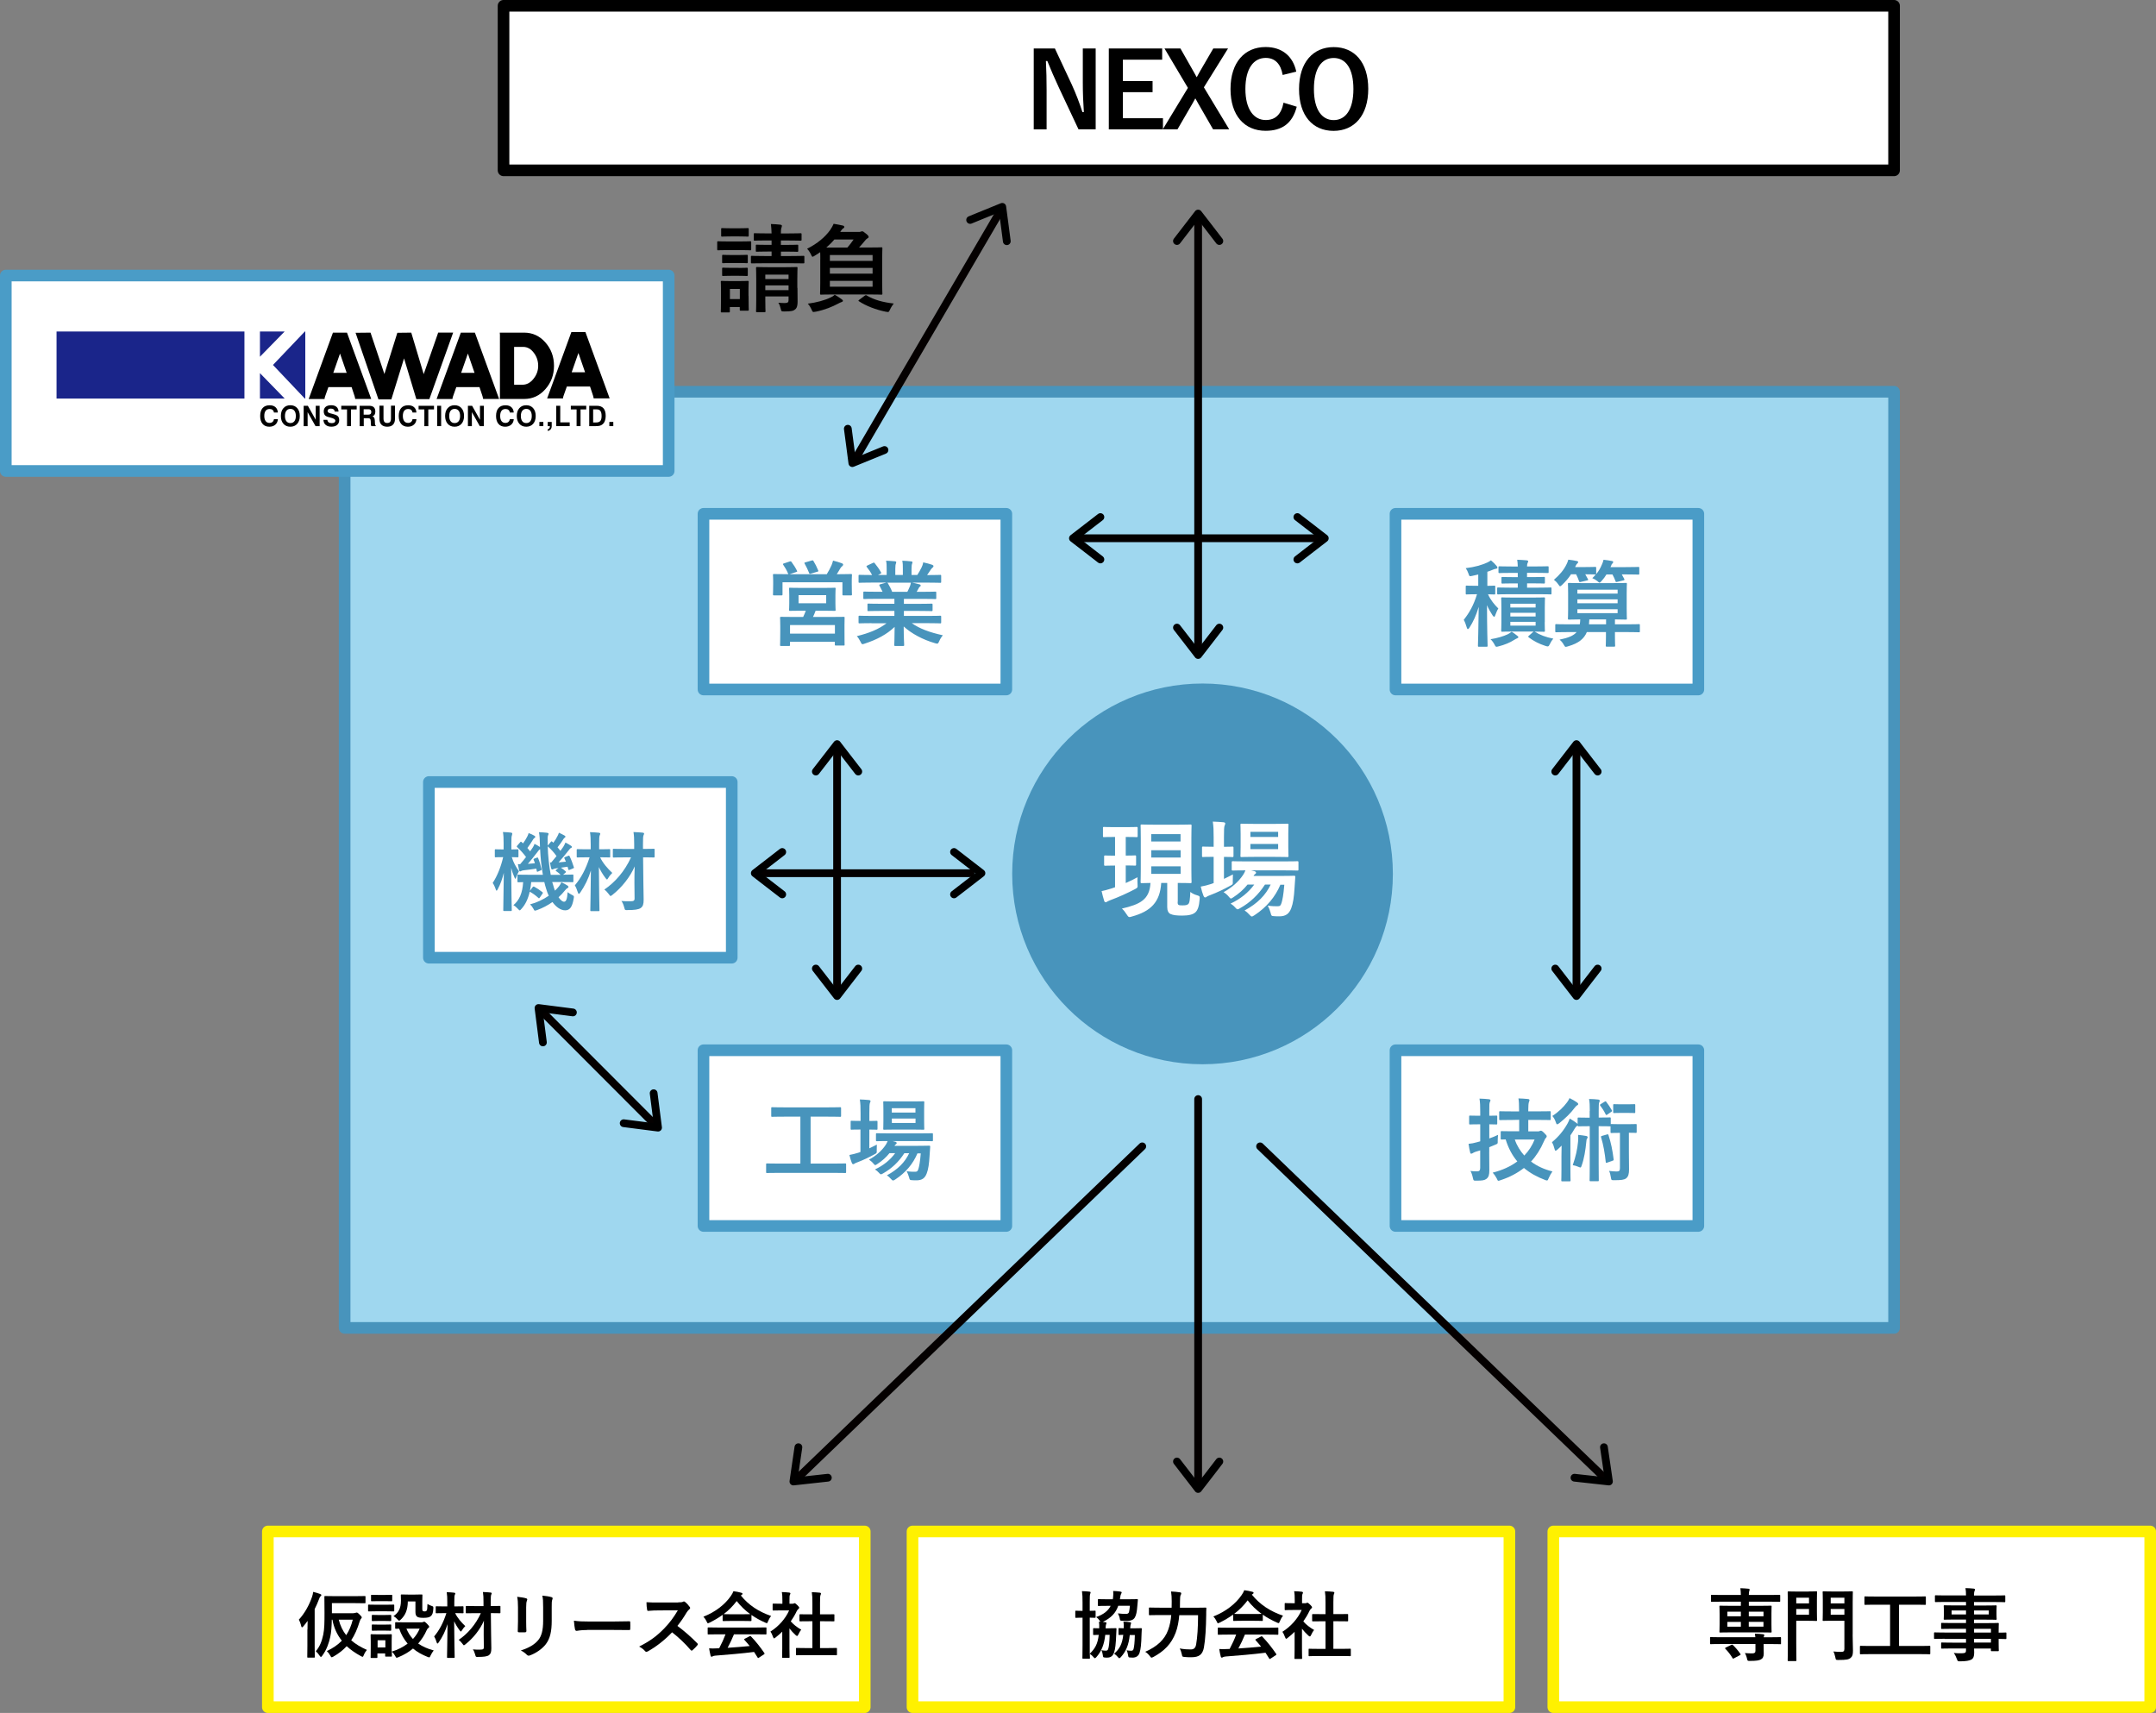 <?xml version="1.0" encoding="utf-8"?>
<!-- Generator: Adobe Illustrator 23.0.1, SVG Export Plug-In . SVG Version: 6.00 Build 0)  -->
<svg version="1.1" id="レイヤー_1" xmlns="http://www.w3.org/2000/svg" xmlns:xlink="http://www.w3.org/1999/xlink" x="0px"
	 y="0px" viewBox="0 0 556.28 441.9" style="enable-background:new 0 0 556.28 441.9;" xml:space="preserve">
<rect x="0" y="0" width="556.28" height="441.9" fill="#808080" stroke="none"/>
<style type="text/css">
	.st0{fill:#9FD7EF;stroke:#4894BC;stroke-width:3;stroke-linecap:round;stroke-linejoin:round;stroke-miterlimit:10;}
	.st1{fill:#FFFFFF;stroke:#000000;stroke-width:3;stroke-linecap:round;stroke-linejoin:round;stroke-miterlimit:10;}
	.st2{fill:#FFFFFF;stroke:#4A9CC7;stroke-width:3;stroke-linecap:round;stroke-linejoin:round;stroke-miterlimit:10;}
	.st3{fill:#4894BC;}
	.st4{fill:#FFFFFF;stroke:#FFF100;stroke-width:3;stroke-linecap:round;stroke-linejoin:round;stroke-miterlimit:10;}
	.st5{fill:#1A258A;}
	.st6{fill:none;stroke:#040000;stroke-width:2;stroke-linecap:round;stroke-linejoin:round;stroke-miterlimit:10;}
	.st7{fill:none;stroke:#000000;stroke-width:2;stroke-linecap:round;stroke-linejoin:round;stroke-miterlimit:10;}
	.st8{fill:#FFFFFF;}
</style>
<g>
	<rect x="88.92" y="101.06" class="st0" width="399.78" height="241.5"/>
	<rect x="129.92" y="1.5" class="st1" width="358.78" height="42.44"/>
	<g>
		<path d="M282.7,33.36h-4.43l-5.05-10.74c-1.21-2.6-2.05-4.55-2.99-6.88h-0.37c0.13,2.47,0.18,4.95,0.18,7.52v10.11h-3.32V12.51
			h5.46l4.33,9.25c1.18,2.6,1.98,4.73,2.77,7.15h0.37c-0.17-2.55-0.27-4.84-0.27-7.64v-8.76h3.32L282.7,33.36L282.7,33.36z"/>
		<path d="M299.84,15.4h-10.12v5.51h7.66v2.87h-7.66v6.72h10.34v2.87h-13.97V12.51h13.77v2.89H299.84z"/>
		<path d="M310.62,22.53l6.53,10.83h-4.16l-3.86-6.7c-0.27-0.45-0.45-0.86-0.72-1.29c-0.24,0.44-0.45,0.84-0.71,1.29l-3.89,6.7
			h-3.79l6.48-10.69l-6.04-10.16h4.11l3.36,5.91c0.3,0.5,0.54,0.99,0.84,1.51c0.3-0.5,0.57-1.02,0.86-1.56l3.41-5.86h3.81
			L310.62,22.53z"/>
		<path d="M330.95,19.34c-0.5-2.9-2.01-4.4-4.38-4.4c-3.09,0-5.24,2.69-5.24,8.01c0,5.29,2.2,8.01,5.24,8.01
			c2.5,0,4.01-1.43,4.6-4.47l3.41,1.04c-1.11,4.3-3.79,6.21-8.04,6.21c-5.41,0-9.05-3.89-9.05-10.78c0-6.9,3.68-10.83,9.05-10.83
			c4.28,0,7.07,2.38,7.92,6.35L330.95,19.34z"/>
		<path d="M353.03,22.93c0,6.88-3.61,10.83-8.95,10.83c-5.36,0-8.91-3.89-8.91-10.78c0-6.9,3.63-10.83,8.95-10.83
			C349.45,12.16,353.03,16.03,353.03,22.93z M339.01,22.97c0,5.32,2.05,8.01,5.1,8.01c3.06,0,5.09-2.69,5.09-8.01
			c0-5.36-2.01-8.01-5.09-8.01C341.04,14.96,339.01,17.61,339.01,22.97z"/>
	</g>
	<g>
		<rect x="181.51" y="132.55" class="st2" width="78.14" height="45.32"/>
		<g>
			<path class="st3" d="M203.69,144.87c0.32-0.12,0.39-0.08,0.53,0.09c0.57,0.77,1.05,1.53,1.4,2.25c0.12,0.21,0.12,0.24-0.21,0.36
				l-1.68,0.56h9.59c0.48-0.81,0.89-1.52,1.23-2.31c0.12-0.32,0.27-0.69,0.39-1.2c0.81,0.2,1.61,0.44,2.28,0.69
				c0.21,0.09,0.32,0.17,0.32,0.32c0,0.2-0.08,0.29-0.21,0.41c-0.17,0.12-0.36,0.32-0.51,0.57c-0.33,0.56-0.6,1.04-0.92,1.52h0.48
				c2.21,0,3-0.05,3.17-0.05c0.24,0,0.27,0.03,0.27,0.27c0,0.15-0.05,0.6-0.05,1.28v1.05c0,2.12,0.05,2.51,0.05,2.64
				c0,0.24-0.03,0.27-0.27,0.27h-1.92c-0.24,0-0.27-0.03-0.27-0.27v-3.11H201.9v3.09c0,0.27-0.03,0.29-0.27,0.29h-1.92
				c-0.24,0-0.27-0.03-0.27-0.29c0-0.15,0.05-0.53,0.05-2.64v-0.87c0-0.84-0.05-1.28-0.05-1.44c0-0.24,0.03-0.27,0.27-0.27
				c0.17,0,0.96,0.04,3.17,0.04h0.56c-0.05-0.04-0.08-0.08-0.12-0.2c-0.32-0.77-0.77-1.56-1.23-2.21c-0.15-0.21-0.12-0.27,0.17-0.36
				L203.69,144.87z M212.27,151.67c2.16,0,2.93-0.05,3.09-0.05c0.21,0,0.24,0.03,0.24,0.29c0,0.12-0.05,0.53-0.05,1.64v2.12
				c0,1.11,0.05,1.52,0.05,1.65c0,0.24-0.03,0.27-0.24,0.27c-0.17,0-0.93-0.04-3.09-0.04h-1.83c-0.21,0.6-0.45,1.13-0.68,1.61h4.56
				c2.36,0,3.2-0.03,3.36-0.03c0.24,0,0.24,0.03,0.24,0.27c0,0.15-0.03,0.72-0.03,1.85v1.53c0,2.84,0.03,3.36,0.03,3.51
				c0,0.21,0,0.24-0.24,0.24h-2.01c-0.24,0-0.27-0.03-0.27-0.24v-0.72h-11.58v0.81c0,0.24-0.03,0.27-0.24,0.27h-2.04
				c-0.24,0-0.27-0.03-0.27-0.27c0-0.15,0.05-0.68,0.05-3.56v-1.29c0-1.41-0.05-2-0.05-2.13c0-0.24,0.03-0.27,0.27-0.27
				c0.17,0,1.01,0.03,3.36,0.03h2.33c0.24-0.51,0.48-1.05,0.68-1.61h-0.99c-2.19,0-2.96,0.04-3.09,0.04c-0.21,0-0.24-0.03-0.24-0.27
				c0-0.17,0.05-0.56,0.05-1.65v-2.12c0-1.11-0.05-1.52-0.05-1.64c0-0.27,0.03-0.29,0.24-0.29c0.15,0,0.92,0.05,3.09,0.05H212.27z
				 M203.84,163.46h11.58v-2.21h-11.58V163.46z M206.04,155.63h7.13v-2.09h-7.13V155.63z M209.43,144.6
				c0.29-0.09,0.36-0.05,0.48,0.17c0.41,0.65,0.87,1.56,1.2,2.4c0.09,0.2,0.08,0.24-0.27,0.33l-1.61,0.48
				c-0.36,0.09-0.39,0.08-0.48-0.2c-0.33-0.8-0.69-1.61-1.13-2.36c-0.15-0.24-0.08-0.27,0.21-0.36L209.43,144.6z"/>
			<path class="st3" d="M224.84,160.76c-2.16,0-2.88,0.05-3.03,0.05c-0.27,0-0.29-0.03-0.29-0.27v-1.41c0-0.27,0.03-0.29,0.29-0.29
				c0.15,0,0.87,0.05,3.03,0.05h5.93v-1.29h-3.39c-2.33,0-3.17,0.05-3.32,0.05c-0.24,0-0.24-0.03-0.24-0.27V156
				c0-0.27,0-0.29,0.24-0.29c0.15,0,0.99,0.05,3.32,0.05h3.39v-1.28h-4.52c-2.31,0-3.08,0.05-3.21,0.05c-0.27,0-0.29-0.03-0.29-0.24
				v-1.41c0-0.24,0.03-0.27,0.29-0.27c0.15,0,0.92,0.05,3.21,0.05h1.47c-0.27-0.57-0.51-1.05-0.77-1.52
				c-0.12-0.21-0.15-0.32,0.17-0.41l1.56-0.44h-3.84c-2.16,0-2.88,0.05-3.03,0.05c-0.27,0-0.29-0.03-0.29-0.27v-1.49
				c0-0.27,0.03-0.29,0.29-0.29c0.15,0,0.87,0.05,3.03,0.05h0.17c-0.39-0.77-0.81-1.37-1.37-2.07c-0.15-0.17-0.09-0.27,0.2-0.41
				l1.4-0.65c0.24-0.12,0.32-0.09,0.45,0.09c0.57,0.69,1.17,1.52,1.61,2.33c0.12,0.21,0.12,0.24-0.2,0.41l-0.57,0.29h2.24v-1.59
				c0-0.84,0-1.41-0.15-2.09c0.75,0.03,1.68,0.08,2.33,0.15c0.2,0.03,0.29,0.09,0.29,0.21c0,0.15-0.05,0.27-0.09,0.41
				c-0.08,0.17-0.15,0.53-0.15,1.32v1.59h1.95v-1.56c0-0.87,0-1.44-0.15-2.12c0.72,0.03,1.65,0.08,2.31,0.17
				c0.21,0.03,0.32,0.09,0.32,0.21s-0.05,0.27-0.09,0.39c-0.08,0.17-0.15,0.53-0.15,1.32v1.59h1.49c0.44-0.68,0.77-1.28,1.11-1.97
				c0.17-0.36,0.32-0.72,0.41-1.29c0.84,0.17,1.68,0.41,2.33,0.63c0.21,0.08,0.32,0.2,0.32,0.32c0,0.2-0.09,0.29-0.24,0.41
				c-0.17,0.15-0.29,0.29-0.41,0.45c-0.32,0.51-0.65,0.99-0.99,1.47h0.33c2.16,0,2.88-0.05,3.03-0.05c0.24,0,0.27,0.03,0.27,0.29
				v1.49c0,0.24-0.03,0.27-0.27,0.27c-0.15,0-0.87-0.05-3.03-0.05h-4.2c0.63,0.12,1.17,0.24,1.89,0.44c0.2,0.04,0.32,0.15,0.32,0.29
				c0,0.17-0.12,0.29-0.27,0.36c-0.12,0.08-0.24,0.33-0.33,0.51l-0.44,0.77h1.56c2.31,0,3.08-0.05,3.23-0.05
				c0.24,0,0.27,0.03,0.27,0.27v1.41c0,0.21-0.03,0.24-0.27,0.24c-0.15,0-0.92-0.05-3.23-0.05h-4.85v1.28h3.81
				c2.36,0,3.17-0.05,3.32-0.05c0.24,0,0.27,0.03,0.27,0.29v1.37c0,0.24-0.03,0.27-0.27,0.27c-0.15,0-0.96-0.05-3.32-0.05h-3.81
				v1.29h6.32c2.16,0,2.88-0.05,3.03-0.05c0.24,0,0.27,0.03,0.27,0.29v1.41c0,0.24-0.03,0.27-0.27,0.27c-0.15,0-0.87-0.05-3.03-0.05
				h-4.28c2.01,1.41,4.53,2.36,8,3.12c-0.32,0.39-0.65,0.89-0.93,1.53c-0.2,0.45-0.29,0.63-0.53,0.63c-0.12,0-0.29-0.05-0.56-0.12
				c-3.24-0.93-6.11-2.52-8.07-4.31c0,2.85,0.12,4.35,0.12,4.76c0,0.24-0.03,0.27-0.27,0.27h-2.04c-0.21,0-0.24-0.03-0.24-0.27
				c0-0.41,0.08-1.8,0.09-4.65c-2.01,1.92-4.52,3.27-7.71,4.31c-0.27,0.09-0.44,0.15-0.56,0.15c-0.21,0-0.32-0.17-0.53-0.63
				c-0.32-0.63-0.65-1.13-0.96-1.44c3.2-0.8,5.64-1.77,7.67-3.33h-3.87V160.76z M234.11,152.67c0.21-0.41,0.41-0.81,0.65-1.4
				c0.12-0.27,0.17-0.51,0.27-0.96h-6.12c0.08,0.03,0.12,0.09,0.2,0.2c0.36,0.6,0.75,1.32,1.08,2.16L234.11,152.67L234.11,152.67z"
				/>
		</g>
	</g>
	<rect x="69.11" y="395.08" class="st4" width="154.01" height="45.32"/>
	<g>
		<path d="M79.34,420.38c0-0.67,0.02-1.46,0.03-2.24c-0.35,0.5-0.72,0.96-1.11,1.42c-0.15,0.16-0.25,0.25-0.33,0.25
			c-0.09,0-0.15-0.09-0.21-0.31c-0.13-0.61-0.39-1.29-0.62-1.66c1.55-1.7,2.66-3.75,3.4-5.86c0.15-0.43,0.25-0.87,0.31-1.32
			c0.65,0.18,1.26,0.33,1.79,0.55c0.21,0.07,0.31,0.15,0.31,0.28s-0.06,0.21-0.22,0.33c-0.12,0.07-0.21,0.25-0.39,0.74
			c-0.33,0.89-0.7,1.72-1.11,2.53v9.52c0,1.81,0.03,2.71,0.03,2.81c0,0.18-0.02,0.21-0.21,0.21h-1.55c-0.16,0-0.18-0.02-0.18-0.21
			c0-0.12,0.03-0.99,0.03-2.81v-4.24H79.34z M91.22,416.14c0.31,0,0.43-0.02,0.52-0.07c0.12-0.06,0.18-0.07,0.3-0.07
			c0.12,0,0.25,0.03,0.72,0.49c0.49,0.49,0.58,0.61,0.58,0.76c0,0.13-0.06,0.21-0.18,0.33c-0.12,0.12-0.22,0.3-0.35,0.68
			c-0.58,1.92-1.29,3.53-2.19,4.89c1.11,0.98,2.46,1.78,4.05,2.48c-0.33,0.39-0.59,0.8-0.81,1.35c-0.13,0.3-0.18,0.43-0.31,0.43
			c-0.09,0-0.22-0.07-0.44-0.18c-1.41-0.76-2.62-1.61-3.66-2.56c-0.96,1.05-2.09,1.92-3.42,2.68c-0.22,0.12-0.33,0.18-0.44,0.18
			c-0.13,0-0.21-0.13-0.37-0.43c-0.24-0.44-0.55-0.85-0.89-1.17c1.57-0.74,2.84-1.61,3.87-2.67c-1.22-1.54-2.06-3.33-2.43-5.42
			h-0.16c-0.03,1.73-0.13,3.23-0.4,4.46c-0.33,1.5-0.9,3.27-2.07,4.84c-0.16,0.21-0.25,0.31-0.33,0.31c-0.09,0-0.18-0.12-0.35-0.33
			c-0.31-0.49-0.65-0.87-0.98-1.14c1.11-1.29,1.57-2.67,1.92-4.25c0.31-1.46,0.33-3.26,0.33-5.6c0-2.83-0.03-4.07-0.03-4.18
			c0-0.18,0.02-0.21,0.22-0.21c0.12,0,0.76,0.03,2.52,0.03h5.21c1.76,0,2.37-0.03,2.48-0.03c0.16,0,0.18,0.02,0.18,0.21v1.44
			c0,0.18-0.02,0.21-0.18,0.21c-0.12,0-0.72-0.03-2.48-0.03h-6.01v2.61h5.59V416.14z M87.4,417.83c0.4,1.59,1.04,2.89,1.92,4
			c0.76-1.14,1.32-2.46,1.7-4H87.4z"/>
		<path d="M99.54,413.98c1.41,0,1.87-0.03,1.97-0.03c0.18,0,0.21,0.02,0.21,0.21v1.32c0,0.21-0.02,0.22-0.21,0.22
			c-0.12,0-0.58-0.03-1.97-0.03h-2.4c-1.41,0-1.87,0.03-1.96,0.03c-0.18,0-0.21-0.02-0.21-0.22v-1.32c0-0.18,0.02-0.21,0.21-0.21
			c0.09,0,0.55,0.03,1.96,0.03H99.54z M108.78,418.51c0.21,0,0.31-0.03,0.4-0.07c0.07-0.03,0.16-0.09,0.28-0.09
			c0.13,0,0.35,0.16,0.7,0.52c0.43,0.44,0.58,0.65,0.58,0.77c0,0.16-0.06,0.24-0.21,0.33c-0.15,0.09-0.3,0.25-0.44,0.58
			c-0.53,1.22-1.27,2.38-2.19,3.44c1.11,0.77,2.44,1.36,4.01,1.78c-0.3,0.37-0.59,0.83-0.8,1.29c-0.16,0.35-0.22,0.5-0.37,0.5
			c-0.09,0-0.22-0.06-0.43-0.13c-1.41-0.55-2.68-1.26-3.75-2.15c-1.05,0.89-2.31,1.64-3.78,2.24c-0.21,0.09-0.33,0.13-0.43,0.13
			c-0.15,0-0.22-0.13-0.39-0.46c-0.22-0.4-0.5-0.8-0.87-1.09c0.02,0.74,0.03,0.98,0.03,1.05c0,0.18-0.02,0.21-0.21,0.21h-1.32
			c-0.18,0-0.21-0.02-0.21-0.21v-0.61h-2v0.96c0,0.18-0.02,0.21-0.21,0.21h-1.32c-0.21,0-0.22-0.02-0.22-0.21
			c0-0.13,0.03-0.55,0.03-2.79v-1.18c0-1.17-0.03-1.61-0.03-1.73c0-0.18,0.02-0.21,0.22-0.21c0.12,0,0.5,0.03,1.69,0.03h1.64
			c1.2,0,1.57-0.03,1.7-0.03c0.18,0,0.21,0.02,0.21,0.21c0,0.12-0.03,0.55-0.03,1.42v2.86c1.63-0.49,3.01-1.22,4.12-2.07
			c-0.92-1.07-1.66-2.33-2.18-3.85c-0.53,0-0.77,0.02-0.83,0.02c-0.18,0-0.21-0.02-0.21-0.22v-1.29c0-0.16,0.02-0.18,0.21-0.18
			c0.12,0,0.65,0.03,2.25,0.03h4.34V418.51z M99.32,411.45c1.2,0,1.55-0.03,1.66-0.03c0.21,0,0.22,0.02,0.22,0.21v1.24
			c0,0.18-0.02,0.21-0.22,0.21c-0.12,0-0.46-0.03-1.66-0.03h-1.69c-1.2,0-1.57,0.03-1.69,0.03c-0.18,0-0.21-0.02-0.21-0.21v-1.24
			c0-0.18,0.02-0.21,0.21-0.21c0.12,0,0.49,0.03,1.69,0.03H99.32z M99.17,416.63c1.13,0,1.46-0.03,1.55-0.03
			c0.21,0,0.22,0.02,0.22,0.18v1.2c0,0.18-0.02,0.21-0.22,0.21c-0.09,0-0.43-0.03-1.55-0.03h-1.46c-1.13,0-1.46,0.03-1.57,0.03
			c-0.18,0-0.21-0.02-0.21-0.21v-1.2c0-0.16,0.02-0.18,0.21-0.18c0.12,0,0.44,0.03,1.57,0.03H99.17z M99.17,419.11
			c1.13,0,1.46-0.03,1.55-0.03c0.21,0,0.22,0.02,0.22,0.21v1.18c0,0.18-0.02,0.21-0.22,0.21c-0.09,0-0.43-0.03-1.55-0.03h-1.46
			c-1.13,0-1.46,0.03-1.57,0.03c-0.18,0-0.21-0.02-0.21-0.21v-1.18c0-0.18,0.02-0.21,0.21-0.21c0.12,0,0.44,0.03,1.57,0.03H99.17z
			 M97.43,423.15V425h2v-1.85H97.43z M105.23,413.08c-0.03,2.33-0.7,3.66-1.81,4.71c-0.21,0.21-0.33,0.3-0.44,0.3
			s-0.24-0.12-0.44-0.35c-0.28-0.31-0.68-0.65-1.02-0.81c1.24-0.85,1.93-1.94,1.93-4.03c0-0.83-0.03-1.26-0.03-1.36
			c0-0.18,0.02-0.21,0.22-0.21c0.12,0,0.44,0.03,1.63,0.03h1.85c1.18,0,1.55-0.03,1.66-0.03c0.18,0,0.21,0.02,0.21,0.21
			c0,0.12-0.03,0.55-0.03,1.5v1.92c0,0.3,0.02,0.52,0.13,0.62c0.09,0.09,0.22,0.12,0.52,0.12c0.25,0,0.39-0.09,0.5-0.25
			c0.12-0.18,0.15-0.62,0.18-1.66c0.3,0.18,0.74,0.39,1.09,0.5c0.46,0.15,0.44,0.18,0.43,0.67c-0.06,1.11-0.24,1.63-0.67,1.97
			c-0.31,0.3-0.9,0.43-1.88,0.43c-0.76,0-1.27-0.07-1.57-0.25c-0.37-0.24-0.5-0.65-0.5-1.27v-2.71h-1.94V413.08z M104.86,420.14
			c0.43,1.04,0.98,1.92,1.69,2.68c0.77-0.83,1.35-1.76,1.73-2.68H104.86z"/>
		<path d="M119.61,415.96c0,0.18-0.02,0.21-0.21,0.21c-0.12,0-0.59-0.03-1.96-0.03c0.55,1.2,1.59,2.4,2.61,3.35
			c-0.28,0.28-0.61,0.65-0.85,1.07c-0.13,0.22-0.21,0.33-0.28,0.33c-0.09,0-0.16-0.12-0.33-0.31c-0.61-0.81-1.07-1.61-1.41-2.34
			c0.02,5.02,0.13,8.86,0.13,9.24c0,0.18-0.02,0.21-0.21,0.21h-1.55c-0.18,0-0.21-0.02-0.21-0.21c0-0.39,0.09-3.97,0.13-8.5
			c-0.52,1.73-1.29,3.29-2.29,4.73c-0.13,0.16-0.22,0.28-0.3,0.28s-0.15-0.09-0.21-0.3c-0.18-0.59-0.4-1.14-0.65-1.54
			c1.35-1.61,2.34-3.48,3.16-6.01h-0.53c-1.44,0-1.91,0.03-2.01,0.03c-0.21,0-0.22-0.02-0.22-0.21v-1.36c0-0.21,0.02-0.22,0.22-0.22
			c0.12,0,0.58,0.03,2.01,0.03h0.76v-1.05c0-1.2-0.02-1.78-0.15-2.62c0.7,0.02,1.26,0.06,1.91,0.13c0.18,0.02,0.3,0.09,0.3,0.18
			c0,0.16-0.07,0.28-0.13,0.4c-0.09,0.22-0.12,0.61-0.12,1.87v1.09h0.13c1.44,0,1.93-0.03,2.03-0.03c0.18,0,0.21,0.02,0.21,0.22
			v1.35H119.61z M124.8,421.64c-0.02-0.87,0.02-2.15,0.06-3.55c-0.98,2.28-2.77,4.53-4.77,6.1c-0.21,0.16-0.31,0.24-0.39,0.24
			c-0.12,0-0.18-0.12-0.37-0.37c-0.31-0.43-0.65-0.77-0.98-1.02c2.28-1.54,4.37-3.9,5.72-6.89h-1.35c-1.64,0-2.22,0.03-2.33,0.03
			c-0.18,0-0.21-0.02-0.21-0.21v-1.46c0-0.18,0.02-0.21,0.21-0.21c0.12,0,0.68,0.03,2.33,0.03h2.03v-1.02
			c0-1.18-0.02-1.78-0.15-2.61c0.68,0.02,1.32,0.06,1.97,0.13c0.18,0.02,0.3,0.09,0.3,0.18c0,0.16-0.07,0.25-0.13,0.39
			c-0.09,0.22-0.12,0.61-0.12,1.87v1.05c1.63,0,2.18-0.03,2.28-0.03c0.21,0,0.22,0.02,0.22,0.21v1.46c0,0.18-0.02,0.21-0.22,0.21
			c-0.09,0-0.65-0.03-2.25-0.03l0.06,5.39c0.02,1.29,0.06,2.76,0.06,3.68c0,0.95-0.13,1.42-0.62,1.79
			c-0.49,0.33-1.35,0.44-2.79,0.44c-0.59,0.02-0.59,0.02-0.74-0.53c-0.16-0.61-0.35-1.07-0.61-1.41c0.68,0.07,1.2,0.07,1.87,0.06
			c0.8,0,0.98-0.13,0.96-0.7L124.8,421.64z"/>
		<path d="M133.65,414.63c0-1.27-0.06-1.97-0.21-2.7c0.77,0.09,1.76,0.21,2.29,0.39c0.22,0.06,0.31,0.16,0.31,0.3
			c0,0.09-0.03,0.18-0.07,0.28c-0.16,0.35-0.21,0.81-0.21,1.76v3.73c0,0.96,0.03,1.69,0.06,2.33c0,0.28-0.12,0.37-0.4,0.37h-1.48
			c-0.25,0-0.37-0.09-0.35-0.31c0-0.65,0.06-1.72,0.06-2.52L133.65,414.63L133.65,414.63z M142.35,418.1c0,2.74-0.4,4.56-1.5,6.03
			c-0.9,1.2-2.52,2.33-4.07,2.9c-0.15,0.06-0.28,0.09-0.39,0.09c-0.15,0-0.28-0.06-0.44-0.22c-0.44-0.44-0.92-0.8-1.57-1.13
			c1.97-0.61,3.53-1.48,4.52-2.7c0.85-1.05,1.24-2.59,1.24-4.93v-3.5c0-1.59-0.03-2.18-0.21-3.01c0.89,0.07,1.78,0.21,2.4,0.4
			c0.18,0.06,0.25,0.16,0.25,0.31c0,0.09-0.02,0.21-0.07,0.3c-0.16,0.39-0.16,0.87-0.16,2.01L142.35,418.1L142.35,418.1z"/>
		<path d="M151.5,420.5c-1.82,0-2.53,0.22-2.71,0.22c-0.22,0-0.37-0.12-0.43-0.39c-0.09-0.43-0.21-1.29-0.28-2.24
			c1.2,0.18,2.12,0.22,4,0.22h5.95c1.41,0,2.83-0.03,4.25-0.06c0.28-0.02,0.33,0.03,0.33,0.25c0.03,0.55,0.03,1.18,0,1.73
			c0,0.22-0.07,0.3-0.33,0.28c-1.39-0.02-2.75-0.03-4.12-0.03h-6.65V420.5z"/>
		<path d="M174.99,413.36c0.67,0,0.99-0.02,1.27-0.16c0.07-0.06,0.13-0.07,0.21-0.07c0.12,0,0.21,0.07,0.31,0.15
			c0.43,0.33,0.85,0.81,1.2,1.29c0.06,0.09,0.09,0.16,0.09,0.24c0,0.12-0.07,0.24-0.24,0.37c-0.24,0.21-0.49,0.49-0.68,0.81
			c-0.76,1.29-1.48,2.33-2.37,3.45c1.78,1.32,3.42,2.75,5.12,4.47c0.09,0.09,0.15,0.18,0.15,0.25c0,0.07-0.03,0.16-0.13,0.28
			c-0.35,0.43-0.77,0.87-1.24,1.26c-0.07,0.07-0.15,0.12-0.22,0.12c-0.09,0-0.16-0.06-0.25-0.15c-1.55-1.81-3.14-3.27-4.8-4.58
			c-2.09,2.18-4.19,3.75-6.21,4.89c-0.16,0.07-0.3,0.15-0.43,0.15c-0.12,0-0.22-0.06-0.31-0.16c-0.4-0.5-0.95-0.87-1.55-1.2
			c2.89-1.46,4.61-2.77,6.5-4.71c1.33-1.39,2.34-2.7,3.48-4.64l-4.77,0.02c-0.96,0-1.92,0.03-2.92,0.12
			c-0.15,0.02-0.21-0.12-0.24-0.31c-0.09-0.39-0.16-1.27-0.16-1.92c0.99,0.07,1.93,0.07,3.13,0.07h5.07V413.36z"/>
		<path d="M186.44,416.59c-1.04,0.76-2.16,1.42-3.35,2c-0.22,0.12-0.35,0.16-0.44,0.16c-0.13,0-0.18-0.13-0.33-0.46
			c-0.22-0.46-0.49-0.87-0.83-1.22c3.22-1.27,5.62-3.23,7.1-5.38c0.31-0.46,0.49-0.77,0.65-1.2c0.72,0.09,1.41,0.22,2,0.39
			c0.22,0.06,0.33,0.13,0.33,0.25c0,0.12-0.03,0.22-0.18,0.3c-0.12,0.06-0.18,0.12-0.25,0.16c2.09,2.55,4.58,4.16,7.82,5.29
			c-0.35,0.44-0.59,0.89-0.8,1.39c-0.13,0.33-0.18,0.46-0.31,0.46c-0.09,0-0.22-0.06-0.43-0.15c-1.26-0.55-2.46-1.2-3.53-1.96v1.36
			c0,0.18-0.02,0.21-0.21,0.21c-0.12,0-0.61-0.03-2.09-0.03h-2.84c-1.48,0-1.97,0.03-2.09,0.03c-0.18,0-0.21-0.02-0.21-0.21V416.59z
			 M185.25,421.61c-1.73,0-2.33,0.03-2.44,0.03c-0.21,0-0.22-0.02-0.22-0.21v-1.39c0-0.18,0.02-0.21,0.22-0.21
			c0.12,0,0.7,0.03,2.44,0.03h9.85c1.73,0,2.33-0.03,2.44-0.03c0.21,0,0.22,0.02,0.22,0.21v1.39c0,0.18-0.02,0.21-0.22,0.21
			c-0.12,0-0.7-0.03-2.44-0.03h-5.72c-0.46,1.14-1.02,2.31-1.64,3.48c1.92-0.12,3.94-0.28,5.69-0.46c-0.43-0.52-0.85-1.04-1.35-1.57
			c-0.13-0.15-0.12-0.22,0.12-0.33l1.18-0.61c0.21-0.12,0.25-0.09,0.39,0.03c1.26,1.32,2.31,2.64,3.44,4.28
			c0.09,0.15,0.09,0.22-0.09,0.35l-1.27,0.83c-0.12,0.07-0.16,0.12-0.22,0.12c-0.06,0-0.09-0.03-0.15-0.13
			c-0.31-0.52-0.62-0.99-0.92-1.44c-3.07,0.39-6.84,0.7-9.98,0.95c-0.3,0.02-0.53,0.09-0.67,0.16c-0.09,0.07-0.18,0.12-0.31,0.12
			c-0.13,0-0.22-0.09-0.25-0.25c-0.16-0.61-0.28-1.26-0.39-1.91c0.68,0.06,1.29,0.03,2.01,0c0.18,0,0.39-0.02,0.59-0.02
			c0.67-1.26,1.2-2.44,1.63-3.59h-1.93V421.61z M191.58,416.44c1.24,0,1.79-0.02,2-0.03c-1.33-0.96-2.49-2.09-3.5-3.38
			c-0.98,1.29-2.1,2.43-3.38,3.38c0.16,0.02,0.68,0.03,2.03,0.03H191.58z"/>
		<path d="M201.88,420.88c-0.58,0.55-1.14,1.07-1.76,1.54c-0.18,0.15-0.3,0.24-0.39,0.24c-0.12,0-0.18-0.15-0.3-0.43
			c-0.18-0.52-0.4-0.99-0.65-1.32c2.16-1.36,3.9-3.36,4.83-5.47h-2.09c-1.41,0-1.85,0.03-1.96,0.03c-0.18,0-0.21-0.02-0.21-0.21
			v-1.36c0-0.18,0.02-0.21,0.21-0.21c0.12,0,0.55,0.03,1.96,0.03h0.35v-0.76c0-0.98-0.02-1.57-0.15-2.25
			c0.7,0.02,1.26,0.06,1.92,0.13c0.18,0.02,0.3,0.12,0.3,0.18c0,0.16-0.06,0.25-0.12,0.39c-0.12,0.22-0.12,0.53-0.12,1.48v0.83h0.77
			c0.16,0,0.25-0.02,0.35-0.07c0.07-0.03,0.15-0.07,0.21-0.07c0.12,0,0.3,0.12,0.68,0.49c0.35,0.35,0.5,0.53,0.5,0.67
			c0,0.09-0.03,0.18-0.18,0.3c-0.16,0.16-0.28,0.25-0.43,0.53c-0.44,0.95-0.98,1.85-1.57,2.7c0.72,0.83,1.59,1.5,2.71,2.16
			c-0.28,0.3-0.53,0.74-0.74,1.2c-0.13,0.28-0.22,0.4-0.35,0.4c-0.09,0-0.21-0.07-0.37-0.22c-0.59-0.53-1.13-1.13-1.59-1.72v5.2
			c0,1.36,0.03,2.09,0.03,2.18c0,0.18-0.02,0.21-0.22,0.21h-1.48c-0.21,0-0.22-0.02-0.22-0.21c0-0.12,0.03-0.81,0.03-2.18v-4.42
			H201.88z M208.06,426.98c-1.76,0-2.37,0.03-2.48,0.03c-0.18,0-0.21-0.02-0.21-0.21v-1.46c0-0.18,0.02-0.21,0.21-0.21
			c0.12,0,0.72,0.03,2.48,0.03h1.55v-6.92h-0.83c-1.64,0-2.22,0.02-2.33,0.02c-0.16,0-0.18,0-0.18-0.18v-1.46
			c0-0.18,0.02-0.18,0.18-0.18c0.12,0,0.68,0.02,2.33,0.02h0.83v-2.93c0-1.32-0.02-1.94-0.15-2.79c0.7,0.02,1.41,0.06,2.06,0.13
			c0.16,0.02,0.3,0.09,0.3,0.18c0,0.15-0.02,0.24-0.09,0.39c-0.12,0.22-0.15,0.68-0.15,2.03v2.99h1.17c1.64,0,2.22-0.02,2.33-0.02
			c0.18,0,0.21,0,0.21,0.18v1.46c0,0.18-0.02,0.18-0.21,0.18c-0.12,0-0.68-0.02-2.33-0.02h-1.17v6.92h1.69
			c1.76,0,2.34-0.03,2.46-0.03c0.21,0,0.22,0.02,0.22,0.21v1.46c0,0.18-0.02,0.21-0.22,0.21c-0.12,0-0.7-0.03-2.46-0.03
			L208.06,426.98L208.06,426.98z"/>
	</g>
	<rect x="235.44" y="395.08" class="st4" width="154.01" height="45.32"/>
	<g>
		<path d="M286.04,420.06c1.27,0,1.68-0.04,1.78-0.04c0.21,0,0.26,0.04,0.25,0.21c-0.04,0.4-0.04,0.83-0.06,1.24
			c-0.1,2.69-0.26,3.96-0.57,4.85c-0.29,0.88-0.88,1.3-1.77,1.3c-0.26,0-0.48,0-0.74-0.04c-0.29-0.04-0.32-0.07-0.4-0.67
			c-0.06-0.44-0.17-0.86-0.36-1.2c0.5,0.07,0.74,0.12,1.12,0.12c0.34,0,0.53-0.1,0.64-0.44c0.19-0.59,0.32-1.64,0.38-3.64h-1.14
			c-0.26,2.54-1.01,4.27-2.26,5.71c-0.19,0.21-0.32,0.32-0.42,0.32s-0.19-0.1-0.32-0.26c-0.29-0.36-0.63-0.64-0.99-0.88
			c0.02,0.64,0.04,1.01,0.04,1.05c0,0.19-0.02,0.21-0.21,0.21h-1.55c-0.17,0-0.19-0.02-0.19-0.21c0-0.12,0.04-1.18,0.04-3.33v-7.04
			h-0.04c-1.18,0-1.52,0.04-1.64,0.04c-0.17,0-0.19-0.02-0.19-0.23v-1.4c0-0.19,0.02-0.21,0.19-0.21c0.12,0,0.45,0.04,1.64,0.04
			h0.04v-2.21c0-1.36-0.02-1.94-0.15-2.88c0.73,0.02,1.3,0.06,1.94,0.13c0.19,0.02,0.29,0.1,0.29,0.19c0,0.13-0.06,0.25-0.1,0.38
			c-0.1,0.25-0.12,0.73-0.12,2.12v2.26c0.88,0,1.18-0.04,1.3-0.04c0.19,0,0.21,0.02,0.21,0.21v1.4c0,0.21-0.02,0.23-0.21,0.23
			c-0.12,0-0.42-0.02-1.3-0.04v9.31c1.36-1.31,2.06-2.53,2.32-4.87c-0.83,0.02-1.14,0.04-1.24,0.04c-0.19,0-0.21-0.02-0.21-0.21
			v-1.37c0-0.17,0.02-0.19,0.21-0.19c0.1,0,0.44,0.04,1.36,0.04c0.02-0.69,0.02-1.16-0.06-1.71c0.13,0,0.25,0,0.38,0.02
			c-0.06-0.06-0.12-0.15-0.17-0.25c-0.29-0.42-0.59-0.73-0.93-0.97c1.87-0.64,3.08-1.58,3.74-2.89h-0.57c-1.77,0-2.38,0.04-2.5,0.04
			c-0.21,0-0.23-0.02-0.23-0.21v-1.37c0-0.17,0.02-0.19,0.23-0.19c0.12,0,0.73,0.04,2.5,0.04h1.12l0.06-0.4
			c0.07-0.64,0.1-1.18,0.04-1.74c0.61,0.02,1.31,0.07,1.81,0.15c0.23,0.04,0.38,0.1,0.38,0.23c0,0.12-0.06,0.21-0.13,0.34
			c-0.12,0.19-0.17,0.4-0.25,0.92l-0.07,0.5h1.87c1.78,0,2.41-0.04,2.53-0.04c0.19,0,0.23,0.04,0.23,0.21l-0.12,1.37
			c-0.13,1.68-0.31,2.57-0.67,3.17c-0.34,0.61-1.11,0.88-1.96,0.88c-0.42,0-0.86-0.02-1.24-0.04c-0.57-0.02-0.59-0.02-0.69-0.61
			c-0.07-0.44-0.25-0.86-0.48-1.3c0.74,0.1,1.45,0.13,2.02,0.13c0.51,0,0.76-0.1,0.86-0.51c0.07-0.32,0.17-0.89,0.23-1.58h-3.01
			c-0.67,1.9-1.84,3.11-3.99,4.17l0.64,0.06c0.21,0.02,0.31,0.12,0.31,0.23c0,0.1-0.04,0.17-0.1,0.31
			c-0.06,0.15-0.12,0.51-0.13,1.05H286.04z M291.5,421.75c-0.26,2.63-1.01,4.32-2.28,5.71c-0.19,0.21-0.32,0.32-0.42,0.32
			c-0.12,0-0.19-0.1-0.32-0.25c-0.31-0.38-0.61-0.64-1.01-0.92c1.37-1.24,2.07-2.4,2.35-4.87c-0.7,0.02-0.95,0.04-1.02,0.04
			c-0.19,0-0.21-0.02-0.21-0.21v-1.37c0-0.17,0.02-0.19,0.21-0.19c0.07,0,0.34,0.04,1.14,0.04c0.02-0.64,0.02-1.16-0.07-1.71
			c0.61,0.02,1.07,0.06,1.64,0.13c0.23,0.02,0.32,0.12,0.32,0.23c0,0.12-0.04,0.19-0.07,0.31c-0.07,0.17-0.13,0.5-0.15,1.05h0.95
			c1.3,0,1.69-0.04,1.81-0.04c0.19,0,0.25,0.04,0.23,0.21c-0.04,0.4-0.04,0.83-0.06,1.24c-0.07,2.82-0.21,3.96-0.53,4.95
			c-0.26,0.8-0.92,1.2-1.78,1.2c-0.26,0-0.53-0.02-0.76-0.04c-0.31-0.04-0.32-0.06-0.42-0.64c-0.07-0.48-0.19-0.89-0.36-1.21
			c0.48,0.07,0.74,0.12,1.14,0.12c0.38,0,0.55-0.12,0.64-0.45c0.17-0.61,0.29-1.65,0.34-3.61h-1.31V421.75z"/>
		<path d="M304.27,416.65c-0.13,1.59-0.42,3.22-0.95,4.59c-1.08,2.82-2.92,4.7-5.74,6.22c-0.23,0.1-0.36,0.17-0.45,0.17
			c-0.15,0-0.25-0.12-0.45-0.4c-0.38-0.5-0.8-0.88-1.2-1.11c3.1-1.36,5.03-3.16,5.92-5.65c0.44-1.21,0.69-2.5,0.8-3.83h-2.97
			c-1.83,0-2.45,0.04-2.56,0.04c-0.21,0-0.23-0.02-0.23-0.21v-1.56c0-0.19,0.02-0.21,0.23-0.21c0.1,0,0.73,0.04,2.56,0.04h3.07
			c0-0.55,0.02-1.11,0.02-1.65c0-0.93-0.04-1.68-0.17-2.53c0.74,0.04,1.59,0.1,2.25,0.21c0.29,0.04,0.38,0.13,0.38,0.26
			c0,0.21-0.07,0.32-0.17,0.48c-0.1,0.23-0.15,0.78-0.15,1.62c0,0.51,0,1.07-0.02,1.62h3.99c1.84,0,2.47-0.04,2.6-0.04
			c0.19,0,0.23,0.04,0.23,0.23c-0.04,0.57-0.04,1.21-0.04,1.71c-0.04,3.16-0.21,6.31-0.59,8.36c-0.34,1.83-1.27,2.5-3.17,2.51
			c-0.73,0.02-1.26-0.02-1.83-0.07c-0.59-0.06-0.59-0.07-0.7-0.69c-0.13-0.61-0.31-1.11-0.55-1.5c1.24,0.21,1.93,0.25,2.85,0.25
			c0.7,0,1.2-0.26,1.39-1.27c0.32-1.83,0.5-4.4,0.5-7.57h-4.84V416.65z"/>
		<path d="M318.16,416.52c-1.07,0.78-2.22,1.46-3.45,2.06c-0.23,0.12-0.36,0.17-0.45,0.17c-0.13,0-0.19-0.13-0.34-0.48
			c-0.23-0.48-0.5-0.89-0.86-1.26c3.32-1.31,5.79-3.33,7.31-5.54c0.32-0.48,0.5-0.8,0.67-1.24c0.74,0.1,1.45,0.23,2.06,0.4
			c0.23,0.06,0.34,0.13,0.34,0.26c0,0.12-0.04,0.23-0.19,0.31c-0.12,0.06-0.19,0.12-0.26,0.17c2.15,2.63,4.72,4.28,8.05,5.44
			c-0.36,0.45-0.61,0.92-0.82,1.43c-0.13,0.34-0.19,0.48-0.32,0.48c-0.1,0-0.23-0.06-0.44-0.15c-1.3-0.57-2.53-1.24-3.64-2.02v1.4
			c0,0.19-0.02,0.21-0.21,0.21c-0.12,0-0.63-0.04-2.15-0.04h-2.92c-1.52,0-2.03,0.04-2.15,0.04c-0.19,0-0.21-0.02-0.21-0.21
			L318.16,416.52L318.16,416.52z M316.95,421.68c-1.78,0-2.4,0.04-2.51,0.04c-0.21,0-0.23-0.02-0.23-0.21v-1.43
			c0-0.19,0.02-0.21,0.23-0.21c0.12,0,0.73,0.04,2.51,0.04h10.14c1.78,0,2.4-0.04,2.51-0.04c0.21,0,0.23,0.02,0.23,0.21v1.43
			c0,0.19-0.02,0.21-0.23,0.21c-0.12,0-0.73-0.04-2.51-0.04h-5.88c-0.48,1.18-1.05,2.38-1.69,3.58c1.97-0.12,4.05-0.29,5.86-0.48
			c-0.44-0.53-0.88-1.07-1.39-1.62c-0.13-0.15-0.12-0.23,0.12-0.34l1.21-0.63c0.21-0.12,0.26-0.1,0.4,0.04
			c1.3,1.36,2.38,2.72,3.54,4.41c0.1,0.15,0.1,0.23-0.1,0.36l-1.31,0.86c-0.12,0.07-0.17,0.12-0.23,0.12s-0.1-0.04-0.15-0.13
			c-0.32-0.53-0.64-1.02-0.95-1.49c-3.16,0.4-7.04,0.73-10.27,0.97c-0.31,0.02-0.55,0.1-0.69,0.17c-0.1,0.07-0.19,0.12-0.32,0.12
			s-0.23-0.1-0.26-0.26c-0.17-0.63-0.29-1.3-0.4-1.96c0.7,0.06,1.33,0.04,2.08,0c0.19,0,0.4-0.02,0.61-0.02
			c0.69-1.3,1.24-2.51,1.68-3.7h-2V421.68z M323.45,416.37c1.27,0,1.84-0.02,2.06-0.04c-1.37-0.99-2.57-2.15-3.6-3.48
			c-1.01,1.33-2.16,2.5-3.48,3.48c0.17,0.02,0.7,0.04,2.09,0.04H323.45z"/>
		<path d="M334.07,420.93c-0.59,0.57-1.18,1.11-1.81,1.58c-0.19,0.15-0.31,0.25-0.4,0.25c-0.12,0-0.19-0.15-0.31-0.44
			c-0.19-0.53-0.42-1.02-0.67-1.36c2.22-1.4,4.02-3.46,4.97-5.63h-2.15c-1.45,0-1.9,0.04-2.02,0.04c-0.19,0-0.21-0.02-0.21-0.21
			v-1.4c0-0.19,0.02-0.21,0.21-0.21c0.12,0,0.57,0.04,2.02,0.04h0.36v-0.78c0-1.01-0.02-1.62-0.15-2.32
			c0.73,0.02,1.3,0.06,1.97,0.13c0.19,0.02,0.31,0.12,0.31,0.19c0,0.17-0.06,0.26-0.12,0.4c-0.12,0.23-0.12,0.55-0.12,1.52v0.86h0.8
			c0.17,0,0.26-0.02,0.36-0.07c0.07-0.04,0.15-0.07,0.21-0.07c0.12,0,0.31,0.12,0.7,0.5c0.36,0.36,0.51,0.55,0.51,0.69
			c0,0.1-0.04,0.19-0.19,0.31c-0.17,0.17-0.29,0.26-0.44,0.55c-0.45,0.97-1.01,1.9-1.62,2.78c0.74,0.86,1.64,1.55,2.79,2.22
			c-0.29,0.31-0.55,0.76-0.76,1.24c-0.13,0.29-0.23,0.42-0.36,0.42c-0.1,0-0.21-0.07-0.38-0.23c-0.61-0.55-1.16-1.16-1.64-1.77v5.35
			c0,1.4,0.04,2.15,0.04,2.25c0,0.19-0.02,0.21-0.23,0.21h-1.52c-0.21,0-0.23-0.02-0.23-0.21c0-0.12,0.04-0.83,0.04-2.25v-4.55
			H334.07z M340.41,427.21c-1.81,0-2.44,0.04-2.56,0.04c-0.19,0-0.21-0.02-0.21-0.21v-1.5c0-0.19,0.02-0.21,0.21-0.21
			c0.12,0,0.74,0.04,2.56,0.04h1.59v-7.12h-0.86c-1.69,0-2.28,0.02-2.4,0.02c-0.17,0-0.19,0-0.19-0.19v-1.5
			c0-0.19,0.02-0.19,0.19-0.19c0.12,0,0.7,0.02,2.4,0.02h0.86v-3.02c0-1.36-0.02-2-0.15-2.88c0.73,0.02,1.45,0.06,2.12,0.13
			c0.17,0.02,0.31,0.1,0.31,0.19c0,0.15-0.02,0.25-0.1,0.4c-0.12,0.23-0.15,0.7-0.15,2.09v3.08h1.2c1.69,0,2.28-0.02,2.4-0.02
			c0.19,0,0.21,0,0.21,0.19v1.5c0,0.19-0.02,0.19-0.21,0.19c-0.12,0-0.7-0.02-2.4-0.02h-1.2v7.12h1.74c1.81,0,2.41-0.04,2.53-0.04
			c0.21,0,0.23,0.02,0.23,0.21v1.5c0,0.19-0.02,0.21-0.23,0.21c-0.12,0-0.73-0.04-2.53-0.04L340.41,427.21L340.41,427.21z"/>
	</g>
	<rect x="400.78" y="395.08" class="st4" width="154.01" height="45.32"/>
	<g>
		<path d="M452.91,422.37c-0.03-0.33-0.06-0.58-0.13-0.92c0.76,0.03,1.54,0.04,2.16,0.14c0.18,0.03,0.28,0.13,0.28,0.23
			s-0.04,0.18-0.1,0.31c-0.04,0.08-0.06,0.14-0.08,0.24h1.71c1.82,0,2.44-0.04,2.57-0.04c0.21,0,0.21,0.03,0.21,0.23v1.36
			c0,0.23,0,0.24-0.21,0.24c-0.13,0-0.74-0.04-2.57-0.04h-1.71v0.28c0,0.82,0.03,1.46,0.03,2.18c0,0.78-0.24,1.26-0.76,1.52
			c-0.44,0.23-1.09,0.37-2.77,0.37c-0.62,0-0.64,0-0.76-0.48c-0.14-0.65-0.37-1.23-0.58-1.54c0.74,0.06,1.46,0.08,1.88,0.08
			c0.59,0,0.85-0.18,0.85-0.65v-1.77h-8.93c-1.82,0-2.44,0.04-2.57,0.04c-0.21,0-0.21-0.03-0.21-0.24v-1.36c0-0.21,0-0.23,0.21-0.23
			c0.13,0,0.74,0.04,2.57,0.04h8.91V422.37z M446.74,421.11c-2.02,0-2.74,0.04-2.86,0.04c-0.23,0-0.24-0.03-0.24-0.23
			c0-0.14,0.04-0.65,0.04-1.85v-2.71c0-1.26-0.04-1.77-0.04-1.91c0-0.21,0.03-0.23,0.24-0.23c0.13,0,0.85,0.04,2.86,0.04h2.43v-1.07
			h-4.87c-1.85,0-2.49,0.04-2.61,0.04c-0.21,0-0.23-0.03-0.23-0.23v-1.34c0-0.23,0.03-0.24,0.23-0.24c0.13,0,0.76,0.04,2.61,0.04
			h4.87c-0.03-0.74-0.04-1.23-0.13-1.75c0.72,0.03,1.41,0.06,2.12,0.14c0.18,0.03,0.27,0.08,0.27,0.21c0,0.17-0.06,0.27-0.1,0.41
			c-0.06,0.14-0.1,0.39-0.1,0.99h5.23c1.88,0,2.5-0.04,2.63-0.04c0.21,0,0.23,0.03,0.23,0.24V413c0,0.21-0.03,0.23-0.23,0.23
			c-0.13,0-0.76-0.04-2.63-0.04h-5.23v1.07h2.76c2.02,0,2.74-0.04,2.88-0.04c0.21,0,0.23,0.03,0.23,0.23c0,0.13-0.04,0.65-0.04,1.85
			v2.77c0,1.19,0.04,1.72,0.04,1.85c0,0.21-0.03,0.23-0.23,0.23c-0.14,0-0.86-0.04-2.88-0.04L446.74,421.11L446.74,421.11z
			 M446.68,424.35c0.24-0.13,0.28-0.1,0.45,0.04c0.68,0.65,1.37,1.46,1.91,2.26c0.13,0.18,0.08,0.24-0.17,0.37l-1.44,0.76
			c-0.24,0.14-0.28,0.17-0.41-0.04c-0.54-0.9-1.17-1.71-1.82-2.36c-0.17-0.18-0.13-0.24,0.1-0.37L446.68,424.35z M449.17,416.96
			v-1.19h-3.48v1.19H449.17z M449.17,419.64v-1.23h-3.48v1.23H449.17z M451.22,415.77v1.19h3.79v-1.19H451.22z M455,418.4h-3.79
			v1.23H455V418.4z"/>
		<path d="M466.61,410.56c1.3,0,1.88-0.04,1.99-0.04c0.21,0,0.23,0.03,0.23,0.23c0,0.13-0.04,0.76-0.04,2.09v3.01
			c0,1.31,0.04,1.95,0.04,2.08c0,0.21-0.03,0.23-0.23,0.23c-0.13,0-0.69-0.04-1.99-0.04h-3.15v5.84c0,2.8,0.04,4.17,0.04,4.32
			c0,0.21-0.03,0.23-0.23,0.23h-1.79c-0.21,0-0.23-0.03-0.23-0.23c0-0.14,0.04-1.52,0.04-4.32v-8.84c0-2.8-0.04-4.21-0.04-4.35
			c0-0.21,0.03-0.23,0.23-0.23c0.14,0,0.9,0.04,2.39,0.04h2.74V410.56z M463.46,412.17v1.46h3.29v-1.46H463.46z M466.75,415.08
			h-3.29v1.48h3.29V415.08z M478.01,421.69c0,1.44,0.08,3.08,0.08,4.1c0,0.99-0.1,1.48-0.59,1.89s-1,0.55-3.15,0.55
			c-0.65,0-0.68,0-0.8-0.65c-0.13-0.59-0.28-1.13-0.51-1.54c0.78,0.08,1.46,0.1,1.99,0.1c0.65,0,0.85-0.18,0.85-0.8v-7.23h-3.15
			c-1.58,0-2.09,0.04-2.22,0.04c-0.23,0-0.24-0.03-0.24-0.23c0-0.14,0.04-0.65,0.04-1.93v-3.31c0-1.27-0.04-1.79-0.04-1.93
			c0-0.21,0.03-0.23,0.24-0.23c0.13,0,0.64,0.04,2.22,0.04h2.85c1.58,0,2.12-0.04,2.25-0.04c0.21,0,0.23,0.03,0.23,0.23
			c0,0.13-0.04,0.96-0.04,2.7v8.25H478.01z M472.35,412.17v1.46h3.53v-1.46H472.35z M475.88,416.55v-1.48h-3.53v1.48H475.88z"/>
		<path d="M482.71,426.72c-1.82,0-2.47,0.04-2.59,0.04c-0.21,0-0.23-0.03-0.23-0.23v-1.72c0-0.21,0.03-0.23,0.23-0.23
			c0.13,0,0.76,0.04,2.59,0.04h4.96v-10.65h-3.62c-1.99,0-2.65,0.04-2.77,0.04c-0.21,0-0.23-0.03-0.23-0.23v-1.72
			c0-0.21,0.03-0.23,0.23-0.23c0.13,0,0.78,0.04,2.77,0.04h9.86c1.98,0,2.63-0.04,2.76-0.04c0.21,0,0.23,0.03,0.23,0.23v1.72
			c0,0.21-0.03,0.23-0.23,0.23c-0.13,0-0.78-0.04-2.76-0.04h-3.93v10.65h5.24c1.82,0,2.47-0.04,2.59-0.04
			c0.21,0,0.23,0.03,0.23,0.23v1.72c0,0.21-0.03,0.23-0.23,0.23c-0.13,0-0.76-0.04-2.59-0.04H482.71z"/>
		<path d="M501.75,422.76c-1.79,0-2.4,0.04-2.53,0.04c-0.18,0-0.21-0.03-0.21-0.23v-1.23c0-0.21,0.03-0.23,0.21-0.23
			c0.13,0,0.74,0.04,2.53,0.04h5.51v-0.96h-3.39c-1.99,0-2.67,0.04-2.8,0.04c-0.21,0-0.23-0.03-0.23-0.21v-1.13
			c0-0.21,0.03-0.23,0.23-0.23c0.13,0,0.8,0.04,2.8,0.04h3.39v-0.9h-2.65c-2.02,0-2.74,0.04-2.86,0.04c-0.23,0-0.24-0.03-0.24-0.24
			c0-0.13,0.04-0.39,0.04-1.07v-1.1c0-0.68-0.04-0.95-0.04-1.07c0-0.23,0.03-0.24,0.24-0.24c0.13,0,0.85,0.04,2.86,0.04h2.65v-0.9
			h-5.18c-1.85,0-2.49,0.04-2.61,0.04c-0.21,0-0.23-0.03-0.23-0.23v-1.3c0-0.21,0.03-0.23,0.23-0.23c0.13,0,0.76,0.04,2.61,0.04
			h5.18c0-0.82-0.04-1.31-0.14-1.89c0.76,0.03,1.41,0.04,2.13,0.13c0.18,0.03,0.33,0.1,0.33,0.23c0,0.17-0.06,0.27-0.13,0.39
			c-0.08,0.23-0.13,0.48-0.13,1.16h5.23c1.85,0,2.49-0.04,2.61-0.04c0.21,0,0.23,0.03,0.23,0.23v1.3c0,0.21-0.03,0.23-0.23,0.23
			c-0.13,0-0.76-0.04-2.61-0.04h-5.23v0.9h2.74c2.02,0,2.74-0.04,2.88-0.04c0.21,0,0.23,0.03,0.23,0.24c0,0.13-0.04,0.39-0.04,1.07
			v1.1c0,0.68,0.04,0.95,0.04,1.07c0,0.23-0.03,0.24-0.23,0.24c-0.14,0-0.86-0.04-2.88-0.04h-2.74v0.9h3.33
			c2.02,0,2.74-0.04,2.84-0.04c0.21,0,0.23,0.03,0.23,0.23c0,0.13-0.04,0.62-0.04,1.79v0.48c1.21,0,1.68-0.04,1.79-0.04
			c0.18,0,0.21,0.03,0.21,0.23v1.23c0,0.21-0.03,0.23-0.21,0.23c-0.1,0-0.58-0.03-1.79-0.04v1.05c0,1.23,0.04,1.77,0.04,1.89
			c0,0.21-0.03,0.23-0.23,0.23h-1.58c-0.21,0-0.23-0.03-0.23-0.23v-0.45h-4.34c0.03,0.37,0.03,0.72,0.03,1.03
			c0,0.95-0.18,1.5-0.74,1.82c-0.51,0.28-1.41,0.44-2.9,0.45c-0.62,0-0.62-0.03-0.82-0.59c-0.18-0.51-0.45-1.07-0.8-1.57
			c0.76,0.08,1.31,0.1,2.08,0.08c0.89-0.03,1.07-0.17,1.07-0.76v-0.48h-3.38c-2.02,0-2.7,0.04-2.81,0.04
			c-0.21,0-0.23-0.03-0.23-0.24v-1.1c0-0.23,0.03-0.24,0.23-0.24c0.13,0,0.8,0.04,2.81,0.04h3.38v-0.96h-5.5V422.76z M507.26,416.49
			v-1.03h-3.72v1.03H507.26z M513.14,415.46h-3.8v1.03h3.8V415.46z M509.34,420.19v0.96h4.35v-0.96H509.34z M513.69,423.73v-0.96
			h-4.35v0.96H513.69z"/>
	</g>
	<g>
		<rect x="360.06" y="132.55" class="st2" width="78.14" height="45.32"/>
		<g>
			<path class="st3" d="M381.4,148.21c-0.49,0.12-1.01,0.24-1.51,0.34c-0.76,0.17-0.76,0.17-1.02-0.61
				c-0.17-0.52-0.4-0.95-0.69-1.37c2.4-0.29,4.11-0.81,5.53-1.44c0.41-0.2,0.66-0.34,0.98-0.58c0.64,0.53,1.02,0.95,1.47,1.47
				c0.12,0.12,0.2,0.27,0.2,0.44s-0.15,0.24-0.4,0.27s-0.49,0.12-0.78,0.24c-0.46,0.2-0.93,0.37-1.42,0.53v3.63
				c1.22,0,1.66-0.05,1.8-0.05c0.21,0,0.24,0.03,0.24,0.27v1.74c0,0.24-0.03,0.27-0.24,0.27c-0.12,0-0.53-0.03-1.63-0.05
				c0.66,1.47,1.68,2.72,2.66,3.66c-0.27,0.41-0.53,1.05-0.76,1.66c-0.09,0.32-0.2,0.49-0.32,0.49c-0.09,0-0.21-0.12-0.4-0.37
				c-0.58-0.89-1.05-1.68-1.44-2.64c0,5.91,0.15,10.05,0.15,10.46c0,0.24-0.03,0.27-0.27,0.27h-1.95c-0.24,0-0.27-0.03-0.27-0.27
				c0-0.41,0.15-4.56,0.2-10.02c-0.64,2.15-1.42,3.88-2.41,5.4c-0.15,0.21-0.27,0.34-0.4,0.34c-0.09,0-0.2-0.12-0.27-0.41
				c-0.2-0.73-0.52-1.54-0.78-1.98c1.42-1.8,2.52-3.69,3.42-6.6h-0.32c-1.68,0-2.2,0.05-2.35,0.05c-0.21,0-0.24-0.03-0.24-0.27
				v-1.74c0-0.24,0.03-0.27,0.24-0.27c0.15,0,0.66,0.05,2.35,0.05h0.64v-2.93H381.4z M391.47,164c0.2,0.15,0.29,0.24,0.29,0.34
				c0,0.15-0.12,0.27-0.29,0.32c-0.21,0.08-0.46,0.21-0.78,0.41c-1.05,0.69-2.56,1.31-3.98,1.66c-0.27,0.08-0.49,0.12-0.58,0.12
				c-0.21,0-0.32-0.15-0.53-0.58c-0.27-0.52-0.64-1.02-1.02-1.37c1.76-0.27,3.33-0.76,4.43-1.27c0.27-0.12,0.7-0.41,1.01-0.66
				C390.47,163.23,390.99,163.6,391.47,164z M394.01,150.5v1.1h2.76c2.35,0,3.14-0.05,3.3-0.05c0.21,0,0.24,0.03,0.24,0.27v1.25
				c0,0.24-0.03,0.27-0.24,0.27c-0.15,0-0.95-0.05-3.3-0.05h-7.07c-2.17,0-3.01,0.05-3.14,0.05c-0.24,0-0.27-0.03-0.27-0.27v-1.25
				c0-0.24,0.03-0.27,0.27-0.27c0.15,0,0.98,0.05,3.14,0.05h1.91v-1.1h-0.98c-2.12,0-2.81,0.05-2.96,0.05
				c-0.24,0-0.27-0.03-0.27-0.27v-1.15c0-0.27,0.03-0.29,0.27-0.29c0.15,0,0.82,0.05,2.96,0.05h0.98v-1.1h-1.51
				c-2.24,0-3.02,0.05-3.18,0.05c-0.27,0-0.29-0.03-0.29-0.29v-1.19c0-0.24,0.03-0.27,0.29-0.27c0.15,0,0.93,0.05,3.18,0.05h1.51
				c-0.03-0.73-0.05-1.19-0.15-1.74c0.76,0.03,1.76,0.08,2.47,0.15c0.21,0.03,0.37,0.12,0.37,0.24c0,0.15-0.08,0.27-0.15,0.44
				c-0.08,0.15-0.15,0.4-0.15,0.9h2.12c2.24,0,3.02-0.05,3.18-0.05c0.24,0,0.27,0.03,0.27,0.27v1.19c0,0.27-0.03,0.29-0.27,0.29
				c-0.15,0-0.93-0.05-3.18-0.05h-2.12v1.1h1.34c2.15,0,2.84-0.05,2.98-0.05c0.27,0,0.29,0.03,0.29,0.29v1.15
				c0,0.24-0.03,0.27-0.29,0.27c-0.15,0-0.82-0.05-2.98-0.05H394.01z M398.56,160.47c0,1.47,0.05,2.11,0.05,2.24
				c0,0.24-0.03,0.27-0.29,0.27c-0.15,0-0.76-0.03-2.37-0.05c1.39,0.89,2.84,1.42,4.84,1.83c-0.4,0.44-0.66,0.89-0.93,1.44
				c-0.2,0.41-0.32,0.56-0.53,0.56c-0.15,0-0.34-0.05-0.64-0.15c-1.59-0.52-2.98-1.22-4.27-2.2c-0.21-0.17-0.12-0.24,0.09-0.44
				l1.18-1.05h-5.11c-2.11,0-2.84,0.05-2.98,0.05c-0.24,0-0.27-0.03-0.27-0.27c0-0.15,0.05-0.78,0.05-2.24v-3.83
				c0-1.5-0.05-2.11-0.05-2.23c0-0.27,0.03-0.29,0.27-0.29c0.15,0,0.89,0.05,2.98,0.05h4.75c2.12,0,2.85-0.05,3.01-0.05
				c0.27,0,0.29,0.03,0.29,0.29c0,0.12-0.05,0.73-0.05,2.23V160.47z M389.69,155.74v0.98h6.52v-0.98H389.69z M396.21,159.03v-0.95
				h-6.52v0.95H396.21z M396.21,160.41h-6.52v0.98h6.52V160.41z"/>
			<path class="st3" d="M414.51,148.16c-0.37,0.61-0.78,1.18-1.27,1.71c-0.27,0.29-0.4,0.44-0.53,0.44c-0.12,0-0.27-0.12-0.56-0.4
				c-0.44-0.34-0.85-0.58-1.31-0.76c0.34-0.32,0.64-0.64,0.9-0.98c-0.05,0.03-0.09,0.03-0.2,0.03c-0.15,0-0.76-0.05-2.52-0.05
				c0.24,0.4,0.46,0.81,0.69,1.25c0.12,0.21,0.09,0.27-0.24,0.34l-1.56,0.37c-0.4,0.09-0.41,0.08-0.49-0.17
				c-0.21-0.61-0.46-1.22-0.76-1.79h-1.31c-0.64,1.01-1.42,1.88-2.29,2.72c-0.27,0.24-0.41,0.37-0.53,0.37
				c-0.15,0-0.24-0.17-0.49-0.52c-0.34-0.49-0.76-0.9-1.1-1.15c1.44-1.25,2.55-2.52,3.25-4c0.17-0.32,0.32-0.7,0.46-1.19
				c0.69,0.08,1.66,0.21,2.17,0.34c0.27,0.05,0.37,0.12,0.37,0.27c0,0.15-0.09,0.27-0.24,0.4c-0.12,0.09-0.21,0.21-0.37,0.53
				c-0.05,0.12-0.09,0.24-0.17,0.37h2.35c2.03,0,2.67-0.05,2.81-0.05c0.24,0,0.27,0.03,0.27,0.27v1.44c0,0.09,0,0.15-0.03,0.2
				c0.64-0.76,1.1-1.54,1.47-2.44c0.2-0.4,0.34-0.82,0.46-1.31c0.69,0.08,1.63,0.2,2.15,0.32c0.27,0.05,0.34,0.15,0.34,0.24
				c0,0.15-0.05,0.27-0.21,0.41c-0.17,0.15-0.21,0.24-0.32,0.56l-0.17,0.37h3.94c2.29,0,3.08-0.05,3.22-0.05
				c0.24,0,0.27,0.03,0.27,0.27v1.44c0,0.24-0.03,0.27-0.27,0.27c-0.15,0-0.93-0.05-3.22-0.05h-1.02c0.21,0.37,0.41,0.73,0.64,1.18
				c0.09,0.24,0.08,0.29-0.27,0.37l-1.54,0.37c-0.34,0.08-0.4,0.05-0.46-0.2c-0.21-0.53-0.46-1.15-0.78-1.71h-1.5V148.16z
				 M404.6,163.06c-2.15,0-2.9,0.05-3.05,0.05c-0.24,0-0.27-0.03-0.27-0.27v-1.54c0-0.27,0.03-0.29,0.27-0.29
				c0.15,0,0.9,0.05,3.05,0.05h3.01c0.08-0.4,0.09-0.81,0.12-1.27c-1.98,0.03-2.76,0.05-2.89,0.05c-0.27,0-0.29-0.03-0.29-0.27
				c0-0.15,0.05-0.81,0.05-2.4v-4.11c0-1.56-0.05-2.24-0.05-2.41c0-0.24,0.03-0.27,0.29-0.27c0.15,0,1.01,0.05,3.34,0.05h7.94
				c2.37,0,3.21-0.05,3.37-0.05c0.24,0,0.27,0.03,0.27,0.27c0,0.15-0.05,0.85-0.05,2.41v4.11c0,1.59,0.05,2.24,0.05,2.4
				c0,0.24-0.03,0.27-0.27,0.27c-0.17,0-0.9-0.03-2.81-0.05v1.27h3.14c2.15,0,2.9-0.05,3.05-0.05c0.21,0,0.24,0.03,0.24,0.29v1.54
				c0,0.24-0.03,0.27-0.24,0.27c-0.15,0-0.9-0.05-3.05-0.05h-3.14v1.25c0,1.44,0.05,2.12,0.05,2.24c0,0.24-0.03,0.27-0.29,0.27
				h-1.86c-0.24,0-0.27-0.03-0.27-0.27c0-0.12,0.05-0.81,0.05-2.24v-1.25h-4.93c-0.7,1.71-2.12,2.89-4.81,3.66
				c-0.27,0.08-0.46,0.15-0.61,0.15c-0.21,0-0.32-0.15-0.52-0.52c-0.32-0.58-0.64-0.95-1.1-1.34c2.27-0.46,3.62-1.02,4.4-1.95H404.6
				z M406.99,152.12v1.01h10.38v-1.01H406.99z M417.37,155.63v-1.01h-10.38v1.01H417.37z M417.37,157.16h-10.38v1.02h10.38V157.16z
				 M414.39,161.06v-1.27h-4.32c-0.03,0.46-0.05,0.89-0.09,1.27H414.39z"/>
		</g>
	</g>
	<g>
		<rect x="110.66" y="201.74" class="st2" width="78.14" height="45.32"/>
		<g>
			<path class="st3" d="M130.07,235.01c-0.19,0-0.22-0.03-0.22-0.25c0-0.33,0.08-4.49,0.14-9.6c-0.38,1.56-0.86,2.92-1.56,4.23
				c-0.14,0.25-0.22,0.38-0.31,0.38c-0.07,0-0.14-0.11-0.22-0.36c-0.22-0.67-0.51-1.26-0.78-1.63c1.2-1.82,2.15-4.23,2.7-6.66h-0.04
				c-1.36,0-1.75,0.04-1.89,0.04c-0.19,0-0.22-0.03-0.22-0.25v-1.6c0-0.19,0.03-0.22,0.22-0.22c0.14,0,0.53,0.04,1.92,0.04h0.13
				v-1.56c0-1.33-0.03-2.08-0.18-2.93c0.82,0.03,1.42,0.07,2.08,0.15c0.22,0.03,0.33,0.11,0.33,0.25c0,0.18-0.04,0.29-0.08,0.44
				c-0.11,0.26-0.15,0.63-0.15,2.07v1.58c1.08,0,1.45-0.04,1.58-0.04c0.22,0,0.25,0.03,0.25,0.22v1.6c0,0.22-0.03,0.25-0.25,0.25
				c-0.14,0-0.47-0.03-1.47-0.04c0.42,1.4,1.07,2.52,1.85,3.63c-0.25,0.42-0.53,1.03-0.71,1.56c-0.07,0.25-0.14,0.38-0.22,0.38
				c-0.07,0-0.15-0.14-0.26-0.4c-0.36-0.81-0.6-1.53-0.82-2.42c0.03,5.88,0.15,10.55,0.15,10.9c0,0.22-0.03,0.25-0.25,0.25
				L130.07,235.01L130.07,235.01z M142.7,228.23c0.14,0.56,0.31,1.07,0.49,1.53c0.38-0.36,0.74-0.74,1.03-1.11
				c0.26-0.36,0.44-0.64,0.63-1.04c0.51,0.22,1.25,0.6,1.6,0.86c0.18,0.15,0.22,0.22,0.22,0.33c0,0.14-0.08,0.22-0.25,0.31
				c-0.18,0.08-0.38,0.25-0.64,0.58c-0.49,0.63-1.04,1.22-1.67,1.78c0.51,0.75,1.04,1.15,1.42,1.15c0.51,0,0.81-0.6,0.93-2.47
				c0.29,0.25,0.69,0.49,1.04,0.67c0.64,0.33,0.64,0.33,0.51,1.03c-0.36,2.14-1,2.99-2.18,2.99c-1.11,0-2.31-0.78-3.29-2.14
				c-1.2,0.85-2.54,1.56-3.96,2.07c-0.26,0.08-0.42,0.15-0.53,0.15c-0.18,0-0.26-0.14-0.44-0.51c-0.22-0.42-0.53-0.82-0.85-1.11
				c1.71-0.44,3.41-1.25,4.82-2.22c-0.26-0.56-0.49-1.18-0.67-1.82c-0.18-0.53-0.33-1.11-0.47-1.71h-3.38
				c-0.08,0.81-0.18,1.58-0.33,2.25l0.69-0.93c0.14-0.18,0.22-0.22,0.44-0.11c0.67,0.36,1.42,0.85,2.08,1.38
				c0.18,0.14,0.15,0.22,0.03,0.4l-0.67,0.97c-0.08,0.15-0.15,0.22-0.25,0.22c-0.04,0-0.11-0.04-0.19-0.14
				c-0.64-0.58-1.4-1.14-2.18-1.56c-0.44,1.92-1.15,3.36-2.14,4.43c-0.22,0.25-0.33,0.38-0.44,0.38c-0.11,0-0.25-0.14-0.49-0.4
				c-0.36-0.4-0.78-0.74-1.15-0.93c1.52-1.26,2.34-3.07,2.52-5.94c-0.81,0-1.14,0.03-1.22,0.03c-0.22,0-0.25-0.03-0.25-0.25v-1.47
				c0-0.22,0.03-0.25,0.25-0.25c0.14,0,0.86,0.04,3.04,0.04h3.27c-0.38-2.08-0.6-4.34-0.71-6.59c-0.22,0.11-0.4,0.29-0.71,0.74
				c-0.78,1.03-1.74,2.22-2.45,3.03l1.81-0.15c-0.08-0.31-0.19-0.6-0.31-0.86c-0.08-0.25-0.04-0.25,0.22-0.36l0.58-0.22
				c0.22-0.08,0.26-0.07,0.36,0.15c0.33,0.74,0.63,1.82,0.85,2.75c0.07,0.25,0.03,0.26-0.22,0.38l-0.64,0.29
				c-0.26,0.11-0.31,0.08-0.36-0.15l-0.11-0.6c-1.11,0.18-2.11,0.31-3.16,0.42c-0.36,0.04-0.6,0.11-0.71,0.18
				c-0.11,0.07-0.19,0.11-0.29,0.11c-0.14,0-0.25-0.11-0.29-0.29c-0.11-0.47-0.22-1.07-0.31-1.58c0.22,0.03,0.4,0.03,0.58,0.03
				c0.51-0.58,1.03-1.22,1.53-1.86c-0.6-0.82-1.38-1.71-2.25-2.52c-0.08-0.07-0.14-0.14-0.14-0.19c0-0.07,0.04-0.14,0.14-0.25
				l0.74-0.85c0.14-0.18,0.19-0.19,0.38-0.04l0.36,0.33c0.4-0.56,0.82-1.22,1.11-1.81c0.14-0.25,0.22-0.51,0.33-0.85
				c0.56,0.19,1.07,0.44,1.53,0.71c0.15,0.08,0.19,0.18,0.19,0.29c0,0.11-0.08,0.18-0.19,0.25c-0.14,0.08-0.25,0.19-0.38,0.4
				c-0.38,0.64-0.92,1.49-1.47,2.2c0.26,0.29,0.49,0.58,0.71,0.86l0.71-1.04c0.18-0.29,0.31-0.56,0.42-0.89
				c0.44,0.22,1,0.53,1.4,0.81v-0.4c-0.04-1.78-0.08-2.38-0.25-3.42c0.82,0.03,1.31,0.07,2.07,0.15c0.22,0.03,0.4,0.11,0.4,0.25
				c0,0.18-0.07,0.29-0.14,0.44c-0.11,0.29-0.11,0.74-0.08,2.52v0.1l0.81-0.96c0.19-0.19,0.19-0.18,0.38-0.03l0.26,0.26
				c0.44-0.58,0.81-1.18,1.08-1.74c0.14-0.25,0.25-0.49,0.36-0.85c0.56,0.25,1.04,0.49,1.47,0.74c0.18,0.11,0.22,0.18,0.22,0.29
				c0,0.11-0.08,0.18-0.19,0.25c-0.14,0.08-0.22,0.18-0.36,0.4c-0.38,0.6-0.89,1.36-1.49,2.08c0.26,0.31,0.51,0.63,0.74,0.92
				c0.26-0.36,0.51-0.71,0.74-1.04c0.22-0.38,0.42-0.74,0.56-1.11c0.51,0.25,1.07,0.58,1.47,0.86c0.15,0.11,0.19,0.19,0.19,0.29
				c0,0.14-0.07,0.19-0.25,0.26c-0.19,0.08-0.33,0.31-0.69,0.74c-0.78,1.03-1.7,2.08-2.49,2.97c0.6-0.04,1.25-0.11,1.89-0.18
				l-0.38-0.85c-0.08-0.22-0.07-0.25,0.22-0.36l0.74-0.29c0.26-0.11,0.29-0.07,0.4,0.15c0.4,0.81,0.78,1.85,1.07,2.78
				c0.07,0.19,0,0.22-0.25,0.33l-0.81,0.33c-0.29,0.11-0.33,0.08-0.38-0.15l-0.18-0.64l-1.71,0.25c0.33,0.19,0.75,0.56,1.15,0.89
				c0.11,0.08,0.15,0.15,0.15,0.22s-0.07,0.14-0.15,0.19l-0.6,0.51c1.64,0,2.27-0.04,2.4-0.04c0.25,0,0.26,0.03,0.26,0.25v1.47
				c0,0.22-0.03,0.25-0.26,0.25c-0.14,0-0.86-0.04-3.03-0.04h-2.18L142.7,228.23z M142.23,222.49c0.42-0.49,0.89-1.04,1.36-1.64
				c-0.64-0.92-1.4-1.75-2.27-2.53c0.07,2.49,0.36,5.14,0.78,7.37h2.56c-0.33-0.36-0.75-0.67-1.11-0.93
				c-0.11-0.08-0.18-0.15-0.18-0.19c0-0.07,0.07-0.14,0.22-0.25l0.51-0.38l-0.6,0.07c-0.36,0.04-0.56,0.11-0.67,0.18
				c-0.14,0.07-0.25,0.11-0.36,0.11c-0.14,0-0.22-0.11-0.26-0.29c-0.14-0.44-0.22-1-0.29-1.52L142.23,222.49z"/>
			<path class="st3" d="M157.45,220.95c0,0.22-0.03,0.25-0.25,0.25c-0.14,0-0.71-0.04-2.36-0.04c0.67,1.45,1.92,2.89,3.14,4.03
				c-0.33,0.33-0.74,0.78-1.03,1.29c-0.15,0.26-0.25,0.4-0.33,0.4c-0.11,0-0.19-0.14-0.4-0.38c-0.74-0.97-1.29-1.93-1.7-2.82
				c0.03,6.05,0.15,10.66,0.15,11.12c0,0.22-0.03,0.25-0.25,0.25h-1.86c-0.22,0-0.25-0.03-0.25-0.25c0-0.47,0.11-4.78,0.15-10.23
				c-0.63,2.08-1.56,3.96-2.75,5.7c-0.15,0.19-0.26,0.33-0.36,0.33c-0.08,0-0.18-0.11-0.25-0.36c-0.22-0.71-0.49-1.38-0.78-1.85
				c1.63-1.93,2.82-4.18,3.81-7.23h-0.64c-1.74,0-2.29,0.04-2.43,0.04c-0.25,0-0.26-0.03-0.26-0.25v-1.64
				c0-0.25,0.03-0.26,0.26-0.26c0.14,0,0.69,0.04,2.43,0.04h0.92v-1.26c0-1.45-0.03-2.14-0.18-3.16c0.85,0.03,1.52,0.07,2.29,0.15
				c0.22,0.03,0.36,0.11,0.36,0.22c0,0.19-0.08,0.33-0.15,0.49c-0.11,0.26-0.14,0.74-0.14,2.25v1.31h0.15
				c1.74,0,2.32-0.04,2.45-0.04c0.22,0,0.25,0.03,0.25,0.26v1.63H157.45z M163.69,227.78c-0.03-1.04,0.03-2.59,0.07-4.27
				c-1.18,2.74-3.34,5.45-5.74,7.34c-0.25,0.19-0.38,0.29-0.47,0.29c-0.14,0-0.22-0.14-0.44-0.44c-0.38-0.51-0.78-0.93-1.18-1.22
				c2.74-1.85,5.25-4.7,6.88-8.3h-1.63c-1.97,0-2.67,0.04-2.81,0.04c-0.22,0-0.25-0.03-0.25-0.25v-1.75c0-0.22,0.03-0.25,0.25-0.25
				c0.14,0,0.82,0.04,2.81,0.04h2.45v-1.22c0-1.42-0.03-2.14-0.18-3.14c0.82,0.03,1.58,0.07,2.38,0.15
				c0.22,0.03,0.36,0.11,0.36,0.22c0,0.19-0.08,0.31-0.15,0.47c-0.11,0.26-0.14,0.74-0.14,2.25v1.26c1.96,0,2.63-0.04,2.74-0.04
				c0.25,0,0.26,0.03,0.26,0.25v1.75c0,0.22-0.03,0.25-0.26,0.25c-0.11,0-0.78-0.04-2.71-0.04l0.07,6.49
				c0.03,1.56,0.07,3.32,0.07,4.43c0,1.14-0.15,1.71-0.75,2.15c-0.58,0.4-1.63,0.53-3.36,0.53c-0.71,0.03-0.71,0.03-0.89-0.64
				c-0.19-0.74-0.42-1.29-0.74-1.7c0.82,0.08,1.45,0.08,2.25,0.07c0.96,0,1.18-0.15,1.15-0.85L163.69,227.78z"/>
		</g>
	</g>
	<g>
		<rect x="181.51" y="270.94" class="st2" width="78.14" height="45.32"/>
		<g>
			<path class="st3" d="M200.88,302.57c-2.07,0-2.8,0.04-2.95,0.04c-0.23,0-0.26-0.03-0.26-0.26v-1.96c0-0.23,0.03-0.26,0.26-0.26
				c0.15,0,0.86,0.04,2.95,0.04h5.63v-12.1h-4.11c-2.26,0-3.01,0.04-3.15,0.04c-0.23,0-0.26-0.03-0.26-0.26v-1.96
				c0-0.23,0.03-0.26,0.26-0.26c0.15,0,0.89,0.04,3.15,0.04h11.21c2.25,0,2.99-0.04,3.14-0.04c0.23,0,0.26,0.03,0.26,0.26v1.96
				c0,0.23-0.03,0.26-0.26,0.26c-0.15,0-0.89-0.04-3.14-0.04h-4.46v12.1h5.95c2.07,0,2.8-0.04,2.95-0.04c0.23,0,0.26,0.03,0.26,0.26
				v1.96c0,0.23-0.03,0.26-0.26,0.26c-0.15,0-0.86-0.04-2.95-0.04H200.88z"/>
			<path class="st3" d="M224.3,296.24c0.63-0.31,1.28-0.61,1.94-0.96c-0.03,0.39-0.03,0.93-0.03,1.44c0.03,0.77,0.03,0.73-0.61,1.08
				c-1.36,0.74-2.8,1.44-4.3,2.01c-0.39,0.15-0.66,0.26-0.74,0.32c-0.15,0.12-0.28,0.2-0.42,0.2c-0.15,0-0.23-0.07-0.35-0.31
				c-0.23-0.55-0.42-1.24-0.63-2.07c0.77-0.15,1.47-0.31,2.31-0.58c0.16-0.07,0.35-0.12,0.54-0.19v-5.79h-0.16
				c-1.55,0-2.01,0.04-2.14,0.04c-0.2,0-0.23-0.03-0.23-0.26v-1.78c0-0.23,0.03-0.26,0.23-0.26c0.15,0,0.61,0.04,2.14,0.04h0.19
				v-2.01c0-1.66-0.03-2.38-0.19-3.53c0.9,0.03,1.6,0.07,2.38,0.15c0.23,0.03,0.38,0.15,0.38,0.26c0,0.16-0.07,0.31-0.15,0.47
				c-0.12,0.31-0.15,0.89-0.15,2.6v2.07c1.25,0,1.71-0.04,1.84-0.04c0.23,0,0.26,0.03,0.26,0.26v1.78c0,0.23-0.03,0.26-0.26,0.26
				c-0.15,0-0.58-0.04-1.84-0.04L224.3,296.24L224.3,296.24z M236.73,297.51c-1.17,2.76-3.03,4.98-5.75,6.77
				c-0.28,0.16-0.42,0.26-0.55,0.26c-0.16,0-0.31-0.15-0.58-0.44c-0.32-0.38-0.67-0.67-1.02-0.89c2.87-1.55,4.67-3.41,5.75-5.71
				h-1.25c-1.44,2.25-3.3,3.97-5.44,5.18c-0.28,0.16-0.44,0.26-0.58,0.26c-0.19,0-0.31-0.15-0.58-0.44
				c-0.28-0.32-0.61-0.58-0.98-0.82c2.19-1.02,3.95-2.45,5.21-4.19h-1.47c-0.86,1.08-1.94,2.03-3.08,2.76
				c-0.31,0.19-0.44,0.31-0.58,0.31c-0.15,0-0.26-0.15-0.5-0.42c-0.32-0.39-0.73-0.73-1.12-0.98c1.84-1.01,3.3-2.29,4.32-3.82
				c0.2-0.31,0.35-0.63,0.5-0.98c-1.91,0-2.64,0.04-2.76,0.04c-0.23,0-0.26-0.03-0.26-0.28v-1.52c0-0.23,0.03-0.26,0.26-0.26
				c0.15,0,0.9,0.04,3.18,0.04h7.82c2.26,0,3.06-0.04,3.18-0.04c0.23,0,0.26,0.03,0.26,0.26v1.52c0,0.26-0.03,0.28-0.26,0.28
				c-0.12,0-0.9-0.04-3.18-0.04h-7l0.77,0.19c0.2,0.07,0.32,0.2,0.32,0.31c0,0.16-0.07,0.23-0.19,0.31
				c-0.12,0.09-0.23,0.16-0.38,0.42h6.1c1.98,0,2.66-0.04,2.8-0.04c0.26,0,0.32,0.04,0.31,0.31l-0.16,2.36
				c-0.12,2.01-0.32,3.43-0.73,4.48c-0.47,1.24-1.21,1.79-2.64,1.79c-0.44,0-0.77,0-1.2-0.04c-0.54-0.04-0.54-0.04-0.73-0.77
				c-0.16-0.58-0.38-1.09-0.61-1.55c0.86,0.15,1.59,0.15,2.13,0.15c0.51,0,0.7-0.07,0.9-0.73c0.19-0.61,0.42-1.66,0.61-4.01h-0.82
				V297.51z M235.39,284.14c2.01,0,2.66-0.04,2.83-0.04c0.23,0,0.26,0.03,0.26,0.26c0,0.15-0.04,0.7-0.04,1.98v2.83
				c0,1.33,0.04,1.87,0.04,2.01c0,0.23-0.03,0.26-0.26,0.26c-0.16,0-0.82-0.04-2.83-0.04H231c-2.03,0-2.68,0.04-2.85,0.04
				c-0.23,0-0.26-0.03-0.26-0.26c0-0.16,0.04-0.67,0.04-2.01v-2.83c0-1.28-0.04-1.84-0.04-1.98c0-0.23,0.03-0.26,0.26-0.26
				c0.16,0,0.82,0.04,2.85,0.04H235.39z M230.09,285.89v1.12h6.11v-1.12H230.09z M236.22,288.56h-6.11v1.14h6.11V288.56z"/>
		</g>
	</g>
	<g>
		<rect x="360.06" y="270.94" class="st2" width="78.14" height="45.32"/>
		<g>
			<path class="st3" d="M384.24,297.12c0,1.66,0.03,3.58,0.03,4.74c0,1.2-0.15,1.78-0.74,2.25c-0.51,0.38-1.05,0.47-2.61,0.47
				c-0.73,0-0.73,0-0.89-0.7c-0.16-0.77-0.39-1.4-0.63-1.8c0.63,0.09,1.24,0.09,1.78,0.09c0.51,0,0.73-0.26,0.73-0.89v-4.51
				l-1.17,0.35c-0.42,0.15-0.61,0.26-0.74,0.35c-0.12,0.07-0.28,0.15-0.39,0.15c-0.15,0-0.23-0.07-0.28-0.28
				c-0.16-0.63-0.31-1.45-0.42-2.26c0.74-0.07,1.43-0.2,2.19-0.42l0.82-0.23v-4.39h-0.39c-1.59,0-2.07,0.04-2.19,0.04
				c-0.26,0-0.28-0.03-0.28-0.26v-1.75c0-0.26,0.03-0.28,0.28-0.28c0.12,0,0.61,0.04,2.19,0.04h0.39v-1.12
				c0-1.49-0.03-2.25-0.19-3.3c0.89,0.03,1.68,0.07,2.45,0.16c0.23,0.03,0.38,0.12,0.38,0.23c0,0.19-0.07,0.32-0.15,0.5
				c-0.15,0.28-0.15,0.77-0.15,2.36v1.17c1.24,0,1.68-0.04,1.82-0.04c0.2,0,0.23,0.03,0.23,0.28v1.75c0,0.23-0.03,0.26-0.23,0.26
				c-0.15,0-0.58-0.03-1.82-0.04v3.65c0.77-0.26,1.55-0.58,2.26-0.93c-0.04,0.42-0.09,0.98-0.09,1.55c0.03,0.77,0,0.73-0.66,1.01
				l-1.52,0.63v1.2H384.24z M390.22,288.92c-2.22,0-2.99,0.04-3.15,0.04c-0.23,0-0.26-0.03-0.26-0.26v-1.75
				c0-0.26,0.03-0.28,0.26-0.28c0.16,0,0.93,0.04,3.15,0.04h1.72v-0.5c0-1.28-0.03-2.07-0.16-2.85c0.86,0.03,1.71,0.07,2.5,0.16
				c0.23,0.03,0.35,0.15,0.35,0.26c0,0.2-0.09,0.38-0.16,0.58c-0.09,0.28-0.15,0.86-0.15,1.8v0.54h2.41c2.22,0,2.99-0.04,3.12-0.04
				c0.26,0,0.26,0.03,0.26,0.28v1.75c0,0.23,0,0.26-0.26,0.26c-0.15,0-0.9-0.04-3.12-0.04h-2.41v2.96h2.45
				c0.2,0,0.38-0.03,0.47-0.09c0.12-0.04,0.2-0.09,0.32-0.09c0.16,0,0.38,0.09,0.86,0.58c0.55,0.54,0.66,0.7,0.66,0.86
				c0,0.16-0.07,0.28-0.2,0.42c-0.2,0.16-0.28,0.38-0.54,0.93c-0.86,1.99-1.96,3.71-3.31,5.18c1.59,1.2,3.47,2.03,5.52,2.54
				c-0.32,0.44-0.7,1.12-0.96,1.72c-0.19,0.44-0.23,0.61-0.44,0.61c-0.15,0-0.31-0.04-0.55-0.15c-2.06-0.77-3.85-1.78-5.4-3.07
				c-1.71,1.33-3.69,2.38-6.03,3.15c-0.26,0.09-0.42,0.15-0.54,0.15c-0.2,0-0.26-0.16-0.44-0.58c-0.28-0.55-0.66-1.09-1.05-1.52
				c2.5-0.63,4.63-1.61,6.35-2.89c-1.31-1.55-2.31-3.42-3.01-5.68c-0.66,0-0.96,0.03-1.02,0.03c-0.23,0-0.26-0.03-0.26-0.28v-1.63
				c0-0.23,0.03-0.26,0.26-0.26c0.15,0,0.86,0.04,2.99,0.04h1.52v-2.96L390.22,288.92L390.22,288.92z M390.84,293.97
				c0.55,1.61,1.43,2.99,2.45,4.13c1.17-1.21,2.06-2.61,2.66-4.13H390.84z"/>
			<path class="st3" d="M410.19,286.58c0-1.37-0.03-2.22-0.19-3.07c0.89,0.03,1.66,0.04,2.41,0.15c0.2,0.03,0.35,0.15,0.35,0.26
				c0,0.19-0.07,0.31-0.15,0.5c-0.09,0.28-0.12,0.66-0.12,2.17v1.71h0.35c1.8,0,2.34-0.04,2.48-0.04c0.26,0,0.28,0.03,0.28,0.26
				v1.49c0.03-0.04,0.09-0.04,0.23-0.04c0.15,0,0.55,0.04,1.99,0.04h2.22c1.45,0,1.84-0.04,1.99-0.04c0.23,0,0.26,0.03,0.26,0.26
				v1.75c0,0.26-0.03,0.28-0.26,0.28c-0.15,0-0.51-0.04-1.75-0.04v4.9c0,2.48,0.04,3.62,0.04,4.58c0,1.05-0.16,1.84-0.77,2.29
				c-0.51,0.39-1.31,0.47-3.07,0.47c-0.73,0-0.73,0-0.85-0.74c-0.09-0.58-0.23-1.2-0.47-1.66c0.74,0.09,1.36,0.15,1.96,0.15
				c0.67,0,0.85-0.19,0.85-0.9v-9.06h-0.16c-1.43,0-1.84,0.04-1.99,0.04c-0.26,0-0.28-0.03-0.28-0.28v-1.47
				c-0.04,0.03-0.12,0.03-0.23,0.03c-0.15,0-0.67-0.04-2.48-0.04h-0.35v9.77c0,2.66,0.03,4.01,0.03,4.16c0,0.23,0,0.26-0.23,0.26
				h-1.91c-0.2,0-0.23-0.03-0.23-0.26c0-0.15,0.04-1.49,0.04-4.16v-9.77h-0.35c-1.8,0-2.36,0.04-2.5,0.04
				c-0.23,0-0.26-0.03-0.26-0.26c-0.04,0.07-0.12,0.12-0.23,0.19c-0.2,0.12-0.39,0.39-0.63,0.79c-0.31,0.54-0.66,1.08-1.02,1.61
				v8.71c0,1.87,0.04,2.76,0.04,2.88c0,0.23-0.03,0.26-0.26,0.26h-1.87c-0.23,0-0.26-0.03-0.26-0.26c0-0.15,0.04-1.01,0.04-2.88
				v-3.43c0-0.74,0.03-1.75,0.04-2.64c-0.38,0.38-0.74,0.74-1.14,1.08c-0.19,0.16-0.32,0.23-0.42,0.23c-0.12,0-0.19-0.15-0.26-0.44
				c-0.16-0.67-0.38-1.24-0.67-1.75c1.75-1.47,3.01-3.01,4.04-4.86c0.19-0.35,0.39-0.79,0.55-1.24c0.63,0.35,1.2,0.73,1.72,1.12
				c0.16,0.12,0.26,0.2,0.31,0.32v-1.45c0-0.23,0.03-0.26,0.26-0.26c0.15,0,0.7,0.04,2.5,0.04h0.35v-1.74H410.19z M406.88,284.38
				c0.2,0.15,0.32,0.28,0.32,0.44c0,0.15-0.09,0.23-0.23,0.31c-0.23,0.09-0.44,0.35-0.7,0.67c-1.01,1.36-2.29,2.61-3.96,3.96
				c-0.26,0.16-0.39,0.28-0.54,0.28c-0.15,0-0.23-0.16-0.35-0.54c-0.2-0.63-0.55-1.24-0.9-1.61c1.59-1.01,2.89-2.29,3.81-3.53
				c0.32-0.42,0.5-0.77,0.63-1.08C405.67,283.62,406.31,283.99,406.88,284.38z M407.16,294.55c0.04-0.51,0.07-1.17,0.03-1.78
				c0.73,0.07,1.4,0.16,2.06,0.28c0.28,0.04,0.39,0.19,0.39,0.35c0,0.12-0.07,0.23-0.16,0.35c-0.12,0.15-0.16,0.39-0.2,0.89
				c-0.19,1.99-0.55,4.32-1.21,6.1c-0.09,0.31-0.16,0.44-0.32,0.44c-0.09,0-0.23-0.07-0.47-0.16c-0.51-0.23-0.98-0.35-1.49-0.44
				C406.57,298.34,406.97,296.54,407.16,294.55z M414,284.22c0.23-0.15,0.31-0.15,0.44,0.03c0.54,0.7,0.93,1.28,1.43,2.15
				c0.12,0.2,0.07,0.31-0.16,0.44l-0.96,0.66c-0.15,0.09-0.2,0.15-0.28,0.15s-0.12-0.07-0.19-0.19c-0.42-0.86-0.89-1.59-1.37-2.22
				c-0.15-0.16-0.15-0.26,0.12-0.42L414,284.22z M414.63,292.66c0.23-0.09,0.28-0.07,0.38,0.16c0.66,2.01,1.05,3.96,1.33,6.23
				c0.03,0.23,0,0.31-0.28,0.39l-1.33,0.47c-0.32,0.12-0.39,0.12-0.42-0.12c-0.26-2.42-0.61-4.42-1.2-6.38
				c-0.07-0.23-0.03-0.31,0.26-0.39L414.63,292.66z M419.87,284.88c1.31,0,1.68-0.04,1.82-0.04c0.2,0,0.23,0.03,0.23,0.26v1.78
				c0,0.23-0.03,0.26-0.23,0.26c-0.15,0-0.51-0.04-1.82-0.04h-1.56c-1.31,0-1.68,0.04-1.82,0.04c-0.23,0-0.26-0.03-0.26-0.26v-1.78
				c0-0.23,0.03-0.26,0.26-0.26c0.15,0,0.51,0.04,1.82,0.04H419.87z"/>
		</g>
	</g>
	<rect x="1.5" y="71.08" class="st2" width="171.03" height="50.42"/>
	<g>
		<g>
			<path d="M71.7,108.13c-0.04,0.6-0.26,1.07-0.66,1.42s-0.92,0.53-1.56,0.53c-0.74,0-1.32-0.24-1.73-0.73
				c-0.41-0.48-0.62-1.16-0.62-2.04c0-0.89,0.21-1.58,0.63-2.05c0.42-0.48,1.02-0.71,1.81-0.71c0.64,0,1.14,0.16,1.51,0.49
				c0.37,0.33,0.57,0.79,0.61,1.38h-1.01c-0.04-0.3-0.16-0.52-0.35-0.68c-0.19-0.16-0.44-0.23-0.76-0.23c-0.45,0-0.8,0.15-1.03,0.46
				c-0.24,0.31-0.35,0.75-0.35,1.34c0,0.57,0.12,1.01,0.35,1.32c0.23,0.31,0.57,0.47,1,0.47c0.31,0,0.57-0.08,0.77-0.25
				s0.33-0.41,0.39-0.72L71.7,108.13L71.7,108.13z"/>
			<path d="M72.47,107.31c0-0.85,0.22-1.52,0.66-2.02s1.03-0.75,1.78-0.75s1.34,0.25,1.78,0.75s0.66,1.17,0.66,2.02
				s-0.22,1.52-0.66,2.02s-1.04,0.75-1.78,0.75c-0.75,0-1.34-0.25-1.78-0.75C72.69,108.83,72.47,108.16,72.47,107.31z M73.52,107.31
				c0,0.58,0.12,1.03,0.37,1.35c0.24,0.32,0.59,0.48,1.03,0.48s0.79-0.16,1.04-0.48s0.37-0.77,0.37-1.35s-0.12-1.03-0.37-1.35
				s-0.59-0.48-1.04-0.48c-0.44,0-0.78,0.16-1.03,0.48C73.65,106.28,73.52,106.73,73.52,107.31z"/>
			<path d="M78.35,109.93v-5.25h1.08l2.03,3.61v-3.61h1.01v5.25h-1.06l-2.04-3.61v3.61H78.35z"/>
			<path d="M83.45,108.31h1.01c0.04,0.29,0.15,0.5,0.34,0.64c0.19,0.14,0.45,0.21,0.81,0.21c0.3,0,0.52-0.06,0.68-0.17
				c0.15-0.11,0.23-0.28,0.23-0.49c0-0.32-0.44-0.58-1.31-0.79c-0.01,0-0.02,0-0.03-0.01c-0.02,0-0.06-0.01-0.11-0.02
				c-0.47-0.11-0.8-0.23-1-0.36c-0.18-0.12-0.31-0.28-0.4-0.48c-0.09-0.2-0.14-0.44-0.14-0.71c0-0.51,0.17-0.9,0.5-1.18
				c0.33-0.27,0.81-0.41,1.43-0.41c0.58,0,1.04,0.14,1.37,0.43s0.5,0.7,0.52,1.22h-0.99c-0.02-0.25-0.11-0.45-0.28-0.58
				c-0.17-0.13-0.41-0.2-0.72-0.2c-0.27,0-0.48,0.06-0.62,0.17c-0.15,0.11-0.22,0.27-0.22,0.47c0,0.28,0.28,0.49,0.85,0.62
				c0.15,0.04,0.27,0.07,0.36,0.09c0.36,0.1,0.62,0.17,0.78,0.23c0.15,0.05,0.29,0.12,0.4,0.18c0.2,0.12,0.36,0.28,0.46,0.47
				c0.1,0.2,0.15,0.43,0.15,0.71c0,0.55-0.18,0.97-0.53,1.27c-0.35,0.3-0.85,0.45-1.48,0.45c-0.63,0-1.12-0.15-1.48-0.46
				C83.67,109.31,83.48,108.88,83.45,108.31z"/>
			<path d="M89.54,109.93v-4.31h-1.49v-0.94h3.98v0.94h-1.47v4.31H89.54z"/>
			<path d="M92.8,109.93v-5.25h2.42c0.55,0,0.95,0.12,1.22,0.37c0.26,0.24,0.4,0.62,0.4,1.12c0,0.32-0.06,0.59-0.19,0.8
				c-0.13,0.21-0.31,0.36-0.55,0.44c0.22,0.08,0.37,0.2,0.46,0.37c0.09,0.17,0.14,0.43,0.16,0.78l0.02,0.62c0,0,0,0.01,0,0.02
				c0.01,0.31,0.07,0.5,0.2,0.57v0.16h-1.13c-0.04-0.07-0.07-0.16-0.09-0.27c-0.02-0.11-0.03-0.24-0.04-0.39l-0.01-0.55
				c-0.01-0.33-0.07-0.55-0.17-0.66s-0.29-0.17-0.56-0.17h-1.08v2.05H92.8V109.93z M93.83,106.97h1.2c0.26,0,0.46-0.06,0.58-0.17
				s0.19-0.29,0.19-0.53c0-0.23-0.06-0.4-0.18-0.52c-0.12-0.12-0.3-0.18-0.54-0.18h-1.25V106.97z"/>
			<path d="M97.91,104.66h1.04v3.29c0,0.41,0.08,0.7,0.23,0.89s0.4,0.28,0.73,0.28c0.34,0,0.59-0.09,0.74-0.28s0.23-0.48,0.23-0.89
				v-3.29h1.03v3.41c0,0.64-0.17,1.14-0.52,1.49c-0.34,0.35-0.84,0.52-1.48,0.52c-0.65,0-1.15-0.17-1.49-0.52
				c-0.35-0.34-0.52-0.84-0.52-1.49L97.91,104.66L97.91,104.66z"/>
			<path d="M107.45,108.13c-0.04,0.6-0.26,1.07-0.66,1.42s-0.92,0.53-1.56,0.53c-0.74,0-1.32-0.24-1.73-0.73
				c-0.41-0.48-0.62-1.16-0.62-2.04c0-0.89,0.21-1.58,0.63-2.05c0.42-0.48,1.02-0.71,1.81-0.71c0.64,0,1.14,0.16,1.51,0.49
				c0.37,0.33,0.57,0.79,0.61,1.38h-1.01c-0.04-0.3-0.16-0.52-0.35-0.68c-0.19-0.16-0.44-0.23-0.76-0.23c-0.45,0-0.8,0.15-1.03,0.46
				c-0.23,0.31-0.35,0.75-0.35,1.34c0,0.57,0.12,1.01,0.35,1.32c0.23,0.31,0.57,0.47,1,0.47c0.31,0,0.57-0.08,0.77-0.25
				s0.33-0.41,0.39-0.72L107.45,108.13L107.45,108.13z"/>
			<path d="M109.49,109.93v-4.31H108v-0.94h3.98v0.94h-1.47v4.31H109.49z"/>
			<path d="M112.79,109.93v-5.25h1.03v5.25H112.79z"/>
			<path d="M114.85,107.31c0-0.85,0.22-1.52,0.66-2.02s1.03-0.75,1.78-0.75s1.34,0.25,1.78,0.75s0.66,1.17,0.66,2.02
				s-0.22,1.52-0.66,2.02s-1.04,0.75-1.78,0.75c-0.75,0-1.34-0.25-1.78-0.75C115.07,108.83,114.85,108.16,114.85,107.31z
				 M115.9,107.31c0,0.58,0.12,1.03,0.37,1.35c0.24,0.32,0.59,0.48,1.03,0.48s0.79-0.16,1.04-0.48s0.37-0.77,0.37-1.35
				s-0.12-1.03-0.37-1.35s-0.59-0.48-1.04-0.48c-0.44,0-0.78,0.16-1.03,0.48C116.02,106.28,115.9,106.73,115.9,107.31z"/>
			<path d="M120.73,109.93v-5.25h1.08l2.03,3.61v-3.61h1.01v5.25h-1.06l-2.04-3.61v3.61H120.73z"/>
			<path d="M132.56,108.13c-0.04,0.6-0.26,1.07-0.66,1.42c-0.4,0.35-0.92,0.53-1.56,0.53c-0.74,0-1.32-0.24-1.73-0.73
				c-0.41-0.48-0.62-1.16-0.62-2.04c0-0.89,0.21-1.58,0.63-2.05c0.42-0.48,1.02-0.71,1.81-0.71c0.64,0,1.14,0.16,1.51,0.49
				c0.37,0.33,0.57,0.79,0.61,1.38h-1.01c-0.04-0.3-0.16-0.52-0.35-0.68s-0.44-0.23-0.76-0.23c-0.45,0-0.8,0.15-1.03,0.46
				s-0.35,0.75-0.35,1.34c0,0.57,0.12,1.01,0.35,1.32c0.23,0.31,0.57,0.47,1,0.47c0.31,0,0.57-0.08,0.77-0.25s0.33-0.41,0.39-0.72
				L132.56,108.13L132.56,108.13z"/>
			<path d="M133.34,107.31c0-0.85,0.22-1.52,0.66-2.02s1.03-0.75,1.78-0.75s1.34,0.25,1.78,0.75s0.66,1.17,0.66,2.02
				s-0.22,1.52-0.66,2.02s-1.04,0.75-1.78,0.75c-0.75,0-1.34-0.25-1.78-0.75C133.56,108.83,133.34,108.16,133.34,107.31z
				 M134.39,107.31c0,0.58,0.12,1.03,0.37,1.35c0.24,0.32,0.59,0.48,1.03,0.48s0.79-0.16,1.04-0.48s0.37-0.77,0.37-1.35
				s-0.12-1.03-0.37-1.35s-0.59-0.48-1.04-0.48c-0.44,0-0.78,0.16-1.03,0.48S134.39,106.73,134.39,107.31z"/>
			<path d="M139.17,109.93v-1.08h1.02v1.08H139.17z"/>
			<path d="M141.32,111.17v-0.42c0.19-0.06,0.33-0.15,0.42-0.26c0.09-0.12,0.14-0.27,0.14-0.46v-0.09h-0.56v-1.08h1.03v1.03
				c0,0.35-0.09,0.64-0.26,0.85C141.92,110.96,141.66,111.1,141.32,111.17z"/>
			<path d="M143.52,109.93v-5.25h1.03v4.28h2.44v0.97H143.52z"/>
			<path d="M148.77,109.93v-4.31h-1.49v-0.94h3.98v0.94h-1.47v4.31H148.77z"/>
			<path d="M152.03,109.93v-5.25h1.96c0.77,0,1.34,0.22,1.72,0.65s0.57,1.09,0.57,1.98c0,0.48-0.07,0.9-0.21,1.27
				c-0.14,0.37-0.34,0.66-0.61,0.88c-0.2,0.17-0.43,0.29-0.68,0.36s-0.61,0.11-1.07,0.11H152.03z M153.04,108.98h0.82
				c0.48,0,0.82-0.13,1.04-0.39c0.21-0.26,0.32-0.69,0.32-1.28s-0.1-1.02-0.3-1.29c-0.2-0.28-0.51-0.41-0.93-0.41h-0.95
				L153.04,108.98L153.04,108.98z"/>
			<path d="M157.22,109.93v-1.08h1.02v1.08H157.22z"/>
		</g>
		<g>
			<g>
				<path class="st5" d="M67.07,102.81h6.38l-6.38-6.55V102.81z M67.07,85.52v6.51l6.37-6.51H67.07z M78.65,85.52l-8.22,8.63
					l8.21,8.66h0.13V85.52H78.65z M14.59,102.81h48.48V85.52H14.59V102.81z"/>
			</g>
		</g>
		<g>
			<path d="M142.94,94.37c0,2.35-0.75,4.37-2.24,6.04c-1.48,1.68-3.3,2.51-5.48,2.51h-6.25c0.01-0.21,0.02-0.4,0.02-0.57V86.38
				c0-0.16-0.02-0.35-0.04-0.57h6.27c2.17,0,4,0.84,5.48,2.51C142.2,90.01,142.94,92.03,142.94,94.37z M138.86,94.37
				c0-1.22-0.35-2.31-1.06-3.27c-0.77-1.07-1.71-1.61-2.82-1.61h-2.33v9.76h2.15c1.12,0,2.09-0.53,2.9-1.59
				C138.48,96.68,138.86,95.58,138.86,94.37z"/>
		</g>
		<g>
			<path d="M95.78,102.92h-4.12c-0.03-0.21-0.08-0.43-0.15-0.66l-0.79-2.39h-5.99l-0.84,2.37c-0.09,0.25-0.14,0.48-0.15,0.69h-4.09
				l6.25-17.11h3.63L95.78,102.92z M89.45,96.19l-1.72-4.98l-1.74,4.98H89.45z"/>
		</g>
		<path d="M113.06,85.8h3.86l-6.14,17.16h-3.36l-3.17-10.51l-3.28,10.59h-3.32l-5.91-17.19l3.86-0.04l3.58,10.68l3.34-10.64
			l3.59-0.04l3.21,10.71L113.06,85.8z"/>
		<g>
			<path d="M128.78,102.92h-4.12c-0.03-0.21-0.08-0.43-0.15-0.66l-0.79-2.39h-5.99l-0.84,2.37c-0.09,0.25-0.14,0.48-0.15,0.69h-4.09
				l6.25-17.11h3.63L128.78,102.92z M122.44,96.19l-1.72-4.98l-1.74,4.98H122.44z"/>
		</g>
		<g>
			<path d="M157.3,102.77h-4.12c-0.03-0.21-0.08-0.43-0.15-0.66l-0.79-2.39h-5.99l-0.84,2.37c-0.09,0.25-0.14,0.48-0.15,0.69h-4.09
				l6.25-17.11h3.63L157.3,102.77z M150.96,96.04l-1.72-4.98l-1.74,4.98H150.96z"/>
		</g>
	</g>
	<g>
		<line class="st6" x1="215.98" y1="192.4" x2="215.98" y2="254.53"/>
		<polyline class="st7" points="210.5,199.04 213.24,195.5 215.98,191.96 218.71,195.5 221.45,199.04 		"/>
		<polyline class="st7" points="221.45,249.86 218.71,253.4 215.98,256.95 213.24,253.4 210.5,249.86 		"/>
	</g>
	<g>
		<line class="st6" x1="139.25" y1="260.35" x2="168.21" y2="289.35"/>
		<polyline class="st7" points="140.08,268.92 139.51,264.48 138.94,260.04 143.38,260.61 147.82,261.18 		"/>
		<polyline class="st7" points="168.65,282.02 169.22,286.46 169.79,290.9 165.36,290.33 160.92,289.76 		"/>
	</g>
	<g>
		<line class="st6" x1="406.75" y1="192.4" x2="406.75" y2="254.53"/>
		<polyline class="st7" points="401.28,199.04 404.01,195.5 406.75,191.96 409.48,195.5 412.22,199.04 		"/>
		<polyline class="st7" points="412.22,249.86 409.48,253.4 406.75,256.95 404.01,253.4 401.28,249.86 		"/>
	</g>
	<g>
		<line class="st6" x1="341.38" y1="138.86" x2="279.25" y2="138.86"/>
		<polyline class="st7" points="334.74,133.39 338.28,136.12 341.82,138.86 338.28,141.59 334.74,144.33 		"/>
		<polyline class="st7" points="283.92,144.33 280.38,141.59 276.83,138.86 280.38,136.12 283.92,133.39 		"/>
	</g>
	<g>
		<line class="st6" x1="258.15" y1="54.33" x2="220.53" y2="118.67"/>
		<polyline class="st7" points="250.31,56.74 254.45,55.05 258.6,53.36 259.19,57.79 259.77,62.23 		"/>
		<polyline class="st7" points="228.21,116.09 224.07,117.78 219.92,119.47 219.34,115.04 218.75,110.6 		"/>
	</g>
	<circle class="st3" cx="310.27" cy="225.44" r="49.11"/>
	<g>
		<g>
			<path d="M190.9,62.29c1.88,0,2.5-0.05,2.64-0.05c0.25,0,0.28,0.03,0.28,0.28v1.76c0,0.28-0.03,0.29-0.28,0.29
				c-0.15,0-0.77-0.05-2.64-0.05h-2.96c-1.88,0-2.5,0.05-2.64,0.05c-0.22,0-0.25-0.03-0.25-0.29v-1.76c0-0.25,0.03-0.28,0.25-0.28
				c0.15,0,0.77,0.05,2.64,0.05H190.9z M193.14,76.31c0,2.87,0.05,3.41,0.05,3.56c0,0.25-0.03,0.28-0.28,0.28h-1.76
				c-0.25,0-0.28-0.03-0.28-0.28v-0.66h-2.56v1.11c0,0.25-0.03,0.28-0.28,0.28h-1.76c-0.28,0-0.29-0.03-0.29-0.28
				c0-0.15,0.05-0.71,0.05-3.7v-1.57c0-1.56-0.05-2.14-0.05-2.31c0-0.25,0.03-0.28,0.29-0.28c0.15,0,0.66,0.05,2.25,0.05h2.1
				c1.6,0,2.1-0.05,2.27-0.05c0.25,0,0.28,0.03,0.28,0.28c0,0.15-0.05,0.74-0.05,1.9v1.68H193.14z M190.67,58.89
				c1.6,0,2.07-0.05,2.22-0.05c0.28,0,0.29,0.03,0.29,0.28v1.64c0,0.25-0.03,0.28-0.29,0.28c-0.15,0-0.62-0.05-2.22-0.05h-2.07
				c-1.6,0-2.1,0.05-2.25,0.05c-0.25,0-0.28-0.03-0.28-0.28v-1.64c0-0.25,0.03-0.28,0.28-0.28c0.15,0,0.65,0.05,2.25,0.05H190.67z
				 M190.58,65.79c1.51,0,1.94-0.05,2.07-0.05c0.28,0,0.29,0.03,0.29,0.28v1.6c0,0.25-0.03,0.28-0.29,0.28
				c-0.12,0-0.57-0.05-2.07-0.05h-1.88c-1.51,0-1.94,0.05-2.1,0.05c-0.25,0-0.28-0.03-0.28-0.28v-1.6c0-0.25,0.03-0.28,0.28-0.28
				c0.15,0,0.59,0.05,2.1,0.05H190.58z M190.58,69.12c1.51,0,1.94-0.05,2.07-0.05c0.28,0,0.29,0.03,0.29,0.28v1.57
				c0,0.25-0.03,0.28-0.29,0.28c-0.12,0-0.57-0.05-2.07-0.05h-1.88c-1.51,0-1.94,0.05-2.1,0.05c-0.25,0-0.28-0.03-0.28-0.28v-1.59
				c0-0.25,0.03-0.28,0.28-0.28c0.15,0,0.59,0.05,2.1,0.05h1.88V69.12z M188.33,74.54v2.62h2.56v-2.62H188.33z M201.49,64.89v1.16
				H204c2.35,0,3.13-0.05,3.29-0.05c0.22,0,0.25,0.03,0.25,0.29v1.4c0,0.22-0.03,0.25-0.25,0.25c-0.15,0-0.94-0.03-3.29-0.03h-6.65
				c-2.35,0-3.16,0.03-3.32,0.03c-0.25,0-0.28-0.03-0.28-0.25v-1.4c0-0.28,0.03-0.29,0.28-0.29c0.15,0,0.96,0.05,3.32,0.05h1.73
				v-1.16h-0.86c-2.1,0-2.81,0.05-2.96,0.05c-0.22,0-0.25-0.03-0.25-0.28V63.4c0-0.25,0.03-0.28,0.25-0.28
				c0.15,0,0.86,0.05,2.96,0.05h0.86v-1.14h-1.2c-2.22,0-2.96,0.05-3.12,0.05c-0.25,0-0.28-0.03-0.28-0.28v-1.36
				c0-0.25,0.03-0.28,0.28-0.28c0.15,0,0.89,0.05,3.12,0.05h1.2c-0.03-0.89-0.08-1.6-0.17-2.42c0.94,0.03,1.6,0.08,2.44,0.17
				c0.25,0.03,0.4,0.17,0.4,0.28c0,0.22-0.09,0.4-0.15,0.59c-0.08,0.28-0.12,0.62-0.12,1.39h1.93c2.22,0,2.99-0.05,3.13-0.05
				c0.25,0,0.28,0.03,0.28,0.28v1.36c0,0.25-0.03,0.28-0.28,0.28c-0.15,0-0.91-0.05-3.13-0.05h-1.93v1.14h1.23
				c2.13,0,2.81-0.05,2.96-0.05c0.28,0,0.29,0.03,0.29,0.28v1.27c0,0.25-0.03,0.28-0.29,0.28c-0.15,0-0.83-0.05-2.93-0.05H201.49z
				 M205.76,74.26c0,1.23,0.03,2.67,0.03,3.53c0,0.94-0.12,1.6-0.62,2.02c-0.42,0.37-0.96,0.54-2.76,0.54
				c-0.77,0.03-0.82-0.03-0.94-0.57c-0.15-0.62-0.29-1.14-0.65-1.68c0.54,0.05,1.23,0.08,1.68,0.08c0.82,0,0.96-0.28,0.96-0.77
				v-0.94h-6v0.86c0,1.97,0.05,2.81,0.05,2.93c0,0.25-0.03,0.28-0.28,0.28h-1.88c-0.25,0-0.28-0.03-0.28-0.28
				c0-0.15,0.05-0.89,0.05-2.89v-5.51c0-1.76-0.05-2.51-0.05-2.7c0-0.25,0.03-0.28,0.28-0.28c0.17,0,0.89,0.05,2.96,0.05h4.24
				c2.1,0,2.79-0.05,2.93-0.05c0.28,0,0.29,0.03,0.29,0.28c0,0.15-0.05,1.08-0.05,2.89v2.21H205.76z M197.46,70.85v1.14h6v-1.14
				H197.46z M203.46,74.85v-1.23h-6v1.23H203.46z"/>
			<path d="M211.65,66.9c0-0.82,0-1.4-0.03-1.85c-0.45,0.32-0.91,0.62-1.4,0.91c-0.28,0.17-0.45,0.28-0.54,0.28
				c-0.17,0-0.25-0.2-0.45-0.62c-0.25-0.54-0.66-1.14-0.99-1.45c2.68-1.33,4.67-3.04,5.96-4.84c0.45-0.65,0.69-1.14,0.89-1.6
				c0.94,0.15,1.56,0.28,2.35,0.45c0.32,0.08,0.4,0.22,0.4,0.37c0,0.2-0.12,0.28-0.25,0.34c-0.2,0.12-0.32,0.25-0.52,0.54l-0.28,0.4
				h4.74c0.32,0,0.42,0,0.57-0.08c0.12-0.05,0.25-0.08,0.37-0.08c0.17,0,0.37,0.09,0.99,0.62c0.57,0.46,0.66,0.65,0.66,0.83
				c0,0.17-0.12,0.28-0.29,0.37c-0.25,0.12-0.46,0.34-0.82,0.79c-0.45,0.54-0.86,1.06-1.36,1.57h2.3c2.42,0,3.26-0.05,3.44-0.05
				c0.25,0,0.28,0.03,0.28,0.28c0,0.15-0.05,0.99-0.05,2.81v6.05c0,1.82,0.05,2.64,0.05,2.79c0,0.25-0.03,0.28-0.28,0.28
				c-0.17,0-1.02-0.05-3.44-0.05h-8.64c-2.39,0-3.26,0.05-3.44,0.05c-0.25,0-0.28-0.03-0.28-0.28c0-0.17,0.05-0.96,0.05-2.79V66.9
				H211.65z M217.16,77.19c0.25,0.17,0.32,0.29,0.32,0.42c0,0.15-0.12,0.25-0.37,0.32c-0.29,0.08-0.54,0.25-0.96,0.45
				c-1.36,0.74-3.36,1.56-5.63,2.02c-0.28,0.05-0.52,0.08-0.62,0.08c-0.2,0-0.29-0.12-0.45-0.49c-0.28-0.65-0.62-1.23-1.03-1.65
				c2.19-0.28,4.49-0.89,5.96-1.64c0.37-0.17,0.66-0.34,0.99-0.65C215.96,76.33,216.62,76.82,217.16,77.19z M218.64,63.86
				c0.59-0.66,1.11-1.36,1.6-2.07h-4.97c-0.65,0.77-1.33,1.43-2.07,2.07H218.64z M214.12,65.79v1.51h11.02v-1.51H214.12z
				 M225.14,70.6v-1.48h-11.02v1.48H225.14z M225.14,72.45h-11.02v1.51h11.02V72.45z M223.12,76.28c0.25-0.17,0.32-0.17,0.52-0.05
				c1.9,1.14,4.2,1.76,6.96,2.07c-0.34,0.42-0.71,0.99-1.06,1.77c-0.17,0.32-0.22,0.42-0.46,0.42c-0.12,0-0.29-0.03-0.57-0.08
				c-2.44-0.49-5.06-1.48-6.87-2.68c-0.22-0.12-0.2-0.2,0.09-0.42L223.12,76.28z"/>
		</g>
	</g>
	<g>
		<line class="st6" x1="309.14" y1="56.78" x2="309.14" y2="166.97"/>
		<polyline class="st7" points="303.67,62.18 306.41,58.63 309.14,55.09 311.88,58.63 314.61,62.18 		"/>
		<polyline class="st7" points="314.61,161.9 311.88,165.44 309.14,168.98 306.41,165.44 303.67,161.9 		"/>
	</g>
	<g>
		<line class="st6" x1="309.14" y1="381.7" x2="309.14" y2="283.53"/>
		<polyline class="st7" points="314.61,377.03 311.88,380.58 309.14,384.12 306.41,380.58 303.67,377.03 		"/>
	</g>
	<g>
		<line class="st6" x1="195.19" y1="225.26" x2="250.44" y2="225.26"/>
		<polyline class="st7" points="201.83,230.73 198.29,228 194.75,225.26 198.29,222.53 201.83,219.79 		"/>
		<polyline class="st7" points="246.15,219.79 249.69,222.53 253.23,225.26 249.69,228 246.15,230.73 		"/>
	</g>
	<g>
		<path class="st8" d="M290.46,215.89v4.83c1.64,0,2.19-0.05,2.36-0.05c0.27,0,0.31,0.03,0.31,0.31V223c0,0.27-0.03,0.31-0.31,0.31
			c-0.17,0-0.72-0.05-2.36-0.05v4.54c1.04-0.46,2.08-0.96,3.04-1.5c-0.05,0.6-0.03,1.23,0,1.81c0.05,0.87,0.05,0.87-0.65,1.26
			c-1.91,1.01-4.2,2.05-6.29,2.82c-0.44,0.17-0.72,0.31-0.85,0.38c-0.19,0.14-0.27,0.19-0.44,0.19c-0.14,0-0.27-0.09-0.36-0.32
			c-0.24-0.72-0.46-1.59-0.68-2.56c0.82-0.17,1.61-0.38,2.56-0.68c0.31-0.09,0.6-0.19,0.91-0.31v-5.6c-1.78,0-2.36,0.05-2.51,0.05
			c-0.27,0-0.31-0.03-0.31-0.31V221c0-0.27,0.03-0.31,0.31-0.31c0.17,0,0.73,0.05,2.51,0.05v-4.83h-0.17
			c-1.91,0-2.51,0.05-2.68,0.05c-0.24,0-0.27-0.03-0.27-0.32v-2c0-0.27,0.03-0.31,0.27-0.31c0.17,0,0.77,0.05,2.68,0.05h3.04
			c1.91,0,2.49-0.05,2.65-0.05c0.27,0,0.31,0.03,0.31,0.31v2c0,0.31-0.03,0.32-0.31,0.32c-0.17,0-0.73-0.05-2.65-0.05h-0.1V215.89z
			 M303.85,232.62c0,0.55,0.03,0.73,0.31,0.85c0.19,0.09,0.51,0.09,0.99,0.09c0.68,0,1.09-0.05,1.42-0.32
			c0.38-0.32,0.46-1.2,0.55-3.14c0.63,0.5,1.26,0.72,1.78,0.87c0.63,0.19,0.68,0.27,0.63,0.96c-0.14,1.88-0.5,2.9-1.13,3.45
			s-1.69,0.82-3.38,0.82c-1.4,0-2.32-0.1-3.01-0.41c-0.55-0.24-0.85-0.87-0.85-1.81v-6.2h-1.55c-0.31,4.95-2.7,7.33-7.57,8.66
			c-0.27,0.09-0.5,0.14-0.6,0.14c-0.27,0-0.38-0.14-0.72-0.65c-0.41-0.65-0.82-1.18-1.26-1.54c4.7-1.09,7.14-2.29,7.38-6.61
			c-1.54,0.03-2.1,0.05-2.24,0.05c-0.27,0-0.31-0.03-0.31-0.31c0-0.19,0.05-1.18,0.05-3.33v-7.84c0-2.15-0.05-3.18-0.05-3.33
			c0-0.31,0.03-0.32,0.31-0.32c0.17,0,0.99,0.05,3.42,0.05h5.69c2.43,0,3.23-0.05,3.42-0.05c0.27,0,0.31,0.03,0.31,0.32
			c0,0.17-0.05,1.18-0.05,3.33v7.84c0,2.15,0.05,3.18,0.05,3.33c0,0.27-0.03,0.31-0.31,0.31c-0.19,0-0.99-0.05-3.25-0.05v4.85
			H303.85z M297.03,215.18v1.91h7.57v-1.91H297.03z M304.62,221.22v-1.88h-7.57v1.88H304.62z M304.62,223.49h-7.57v1.95h7.57V223.49
			z"/>
		<path class="st8" d="M315.84,226.71c0.73-0.36,1.5-0.72,2.27-1.13c-0.03,0.46-0.03,1.09-0.03,1.69c0.03,0.91,0.03,0.85-0.72,1.26
			c-1.59,0.87-3.28,1.69-5.04,2.36c-0.46,0.17-0.77,0.31-0.87,0.38c-0.17,0.14-0.32,0.24-0.5,0.24s-0.27-0.09-0.41-0.36
			c-0.27-0.65-0.5-1.45-0.73-2.43c0.91-0.17,1.73-0.36,2.7-0.68c0.19-0.09,0.41-0.14,0.63-0.22v-6.78h-0.22
			c-1.81,0-2.36,0.05-2.51,0.05c-0.24,0-0.27-0.03-0.27-0.31v-2.08c0-0.27,0.03-0.31,0.27-0.31c0.17,0,0.72,0.05,2.51,0.05h0.22
			v-2.36c0-1.95-0.03-2.78-0.22-4.13c1.06,0.03,1.88,0.09,2.78,0.17c0.27,0.03,0.44,0.17,0.44,0.31c0,0.19-0.09,0.36-0.17,0.55
			c-0.14,0.36-0.17,1.04-0.17,3.04v2.43c1.47,0,2-0.05,2.15-0.05c0.27,0,0.31,0.03,0.31,0.31v2.08c0,0.27-0.03,0.31-0.31,0.31
			c-0.17,0-0.68-0.05-2.15-0.05v5.67H315.84z M330.38,228.19c-1.37,3.23-3.55,5.83-6.73,7.93c-0.32,0.19-0.5,0.31-0.65,0.31
			c-0.19,0-0.36-0.17-0.68-0.51c-0.38-0.44-0.79-0.79-1.2-1.04c3.37-1.81,5.47-4,6.73-6.68h-1.47c-1.69,2.63-3.86,4.65-6.37,6.06
			c-0.32,0.19-0.51,0.31-0.68,0.31c-0.22,0-0.36-0.17-0.68-0.51c-0.32-0.38-0.72-0.68-1.14-0.96c2.56-1.2,4.63-2.87,6.1-4.9h-1.73
			c-1.01,1.26-2.27,2.37-3.6,3.23c-0.36,0.22-0.51,0.36-0.68,0.36s-0.31-0.17-0.58-0.5c-0.38-0.46-0.85-0.85-1.32-1.14
			c2.15-1.18,3.86-2.68,5.06-4.48c0.24-0.36,0.41-0.73,0.58-1.14c-2.24,0-3.09,0.05-3.23,0.05c-0.27,0-0.31-0.03-0.31-0.32v-1.78
			c0-0.27,0.03-0.31,0.31-0.31c0.17,0,1.06,0.05,3.72,0.05h9.16c2.65,0,3.59-0.05,3.72-0.05c0.27,0,0.31,0.03,0.31,0.31v1.78
			c0,0.31-0.03,0.32-0.31,0.32c-0.14,0-1.06-0.05-3.72-0.05h-8.2l0.91,0.22c0.24,0.09,0.38,0.24,0.38,0.36
			c0,0.19-0.09,0.27-0.22,0.36c-0.14,0.1-0.27,0.19-0.44,0.5h7.14c2.32,0,3.11-0.05,3.28-0.05c0.31,0,0.38,0.05,0.36,0.36
			l-0.19,2.77c-0.14,2.36-0.38,4.01-0.85,5.24c-0.55,1.45-1.42,2.1-3.09,2.1c-0.51,0-0.91,0-1.4-0.05
			c-0.63-0.05-0.63-0.05-0.85-0.91c-0.19-0.68-0.44-1.28-0.72-1.81c1.01,0.17,1.86,0.17,2.49,0.17c0.6,0,0.82-0.09,1.06-0.85
			c0.22-0.72,0.5-1.95,0.72-4.7h-0.96V228.19z M328.83,212.54c2.36,0,3.11-0.05,3.31-0.05c0.27,0,0.31,0.03,0.31,0.31
			c0,0.17-0.05,0.82-0.05,2.32v3.31c0,1.55,0.05,2.19,0.05,2.36c0,0.27-0.03,0.31-0.31,0.31c-0.19,0-0.96-0.05-3.31-0.05h-5.14
			c-2.37,0-3.14,0.05-3.33,0.05c-0.27,0-0.31-0.03-0.31-0.31c0-0.19,0.05-0.79,0.05-2.36v-3.31c0-1.5-0.05-2.15-0.05-2.32
			c0-0.27,0.03-0.31,0.31-0.31c0.19,0,0.96,0.05,3.33,0.05H328.83z M322.62,214.59v1.32h7.16v-1.32H322.62z M329.78,217.72h-7.16
			v1.33h7.16V217.72z"/>
	</g>
	<g>
		<line class="st6" x1="294.72" y1="295.73" x2="205.77" y2="381.33"/>
		<polyline class="st7" points="213.6,381.21 209.15,381.7 204.71,382.19 205.35,377.77 206,373.34 		"/>
	</g>
	<g>
		<line class="st6" x1="325.12" y1="295.73" x2="414.06" y2="381.33"/>
		<polyline class="st7" points="406.24,381.21 410.68,381.7 415.13,382.19 414.49,377.77 413.84,373.34 		"/>
	</g>
</g>
</svg>
